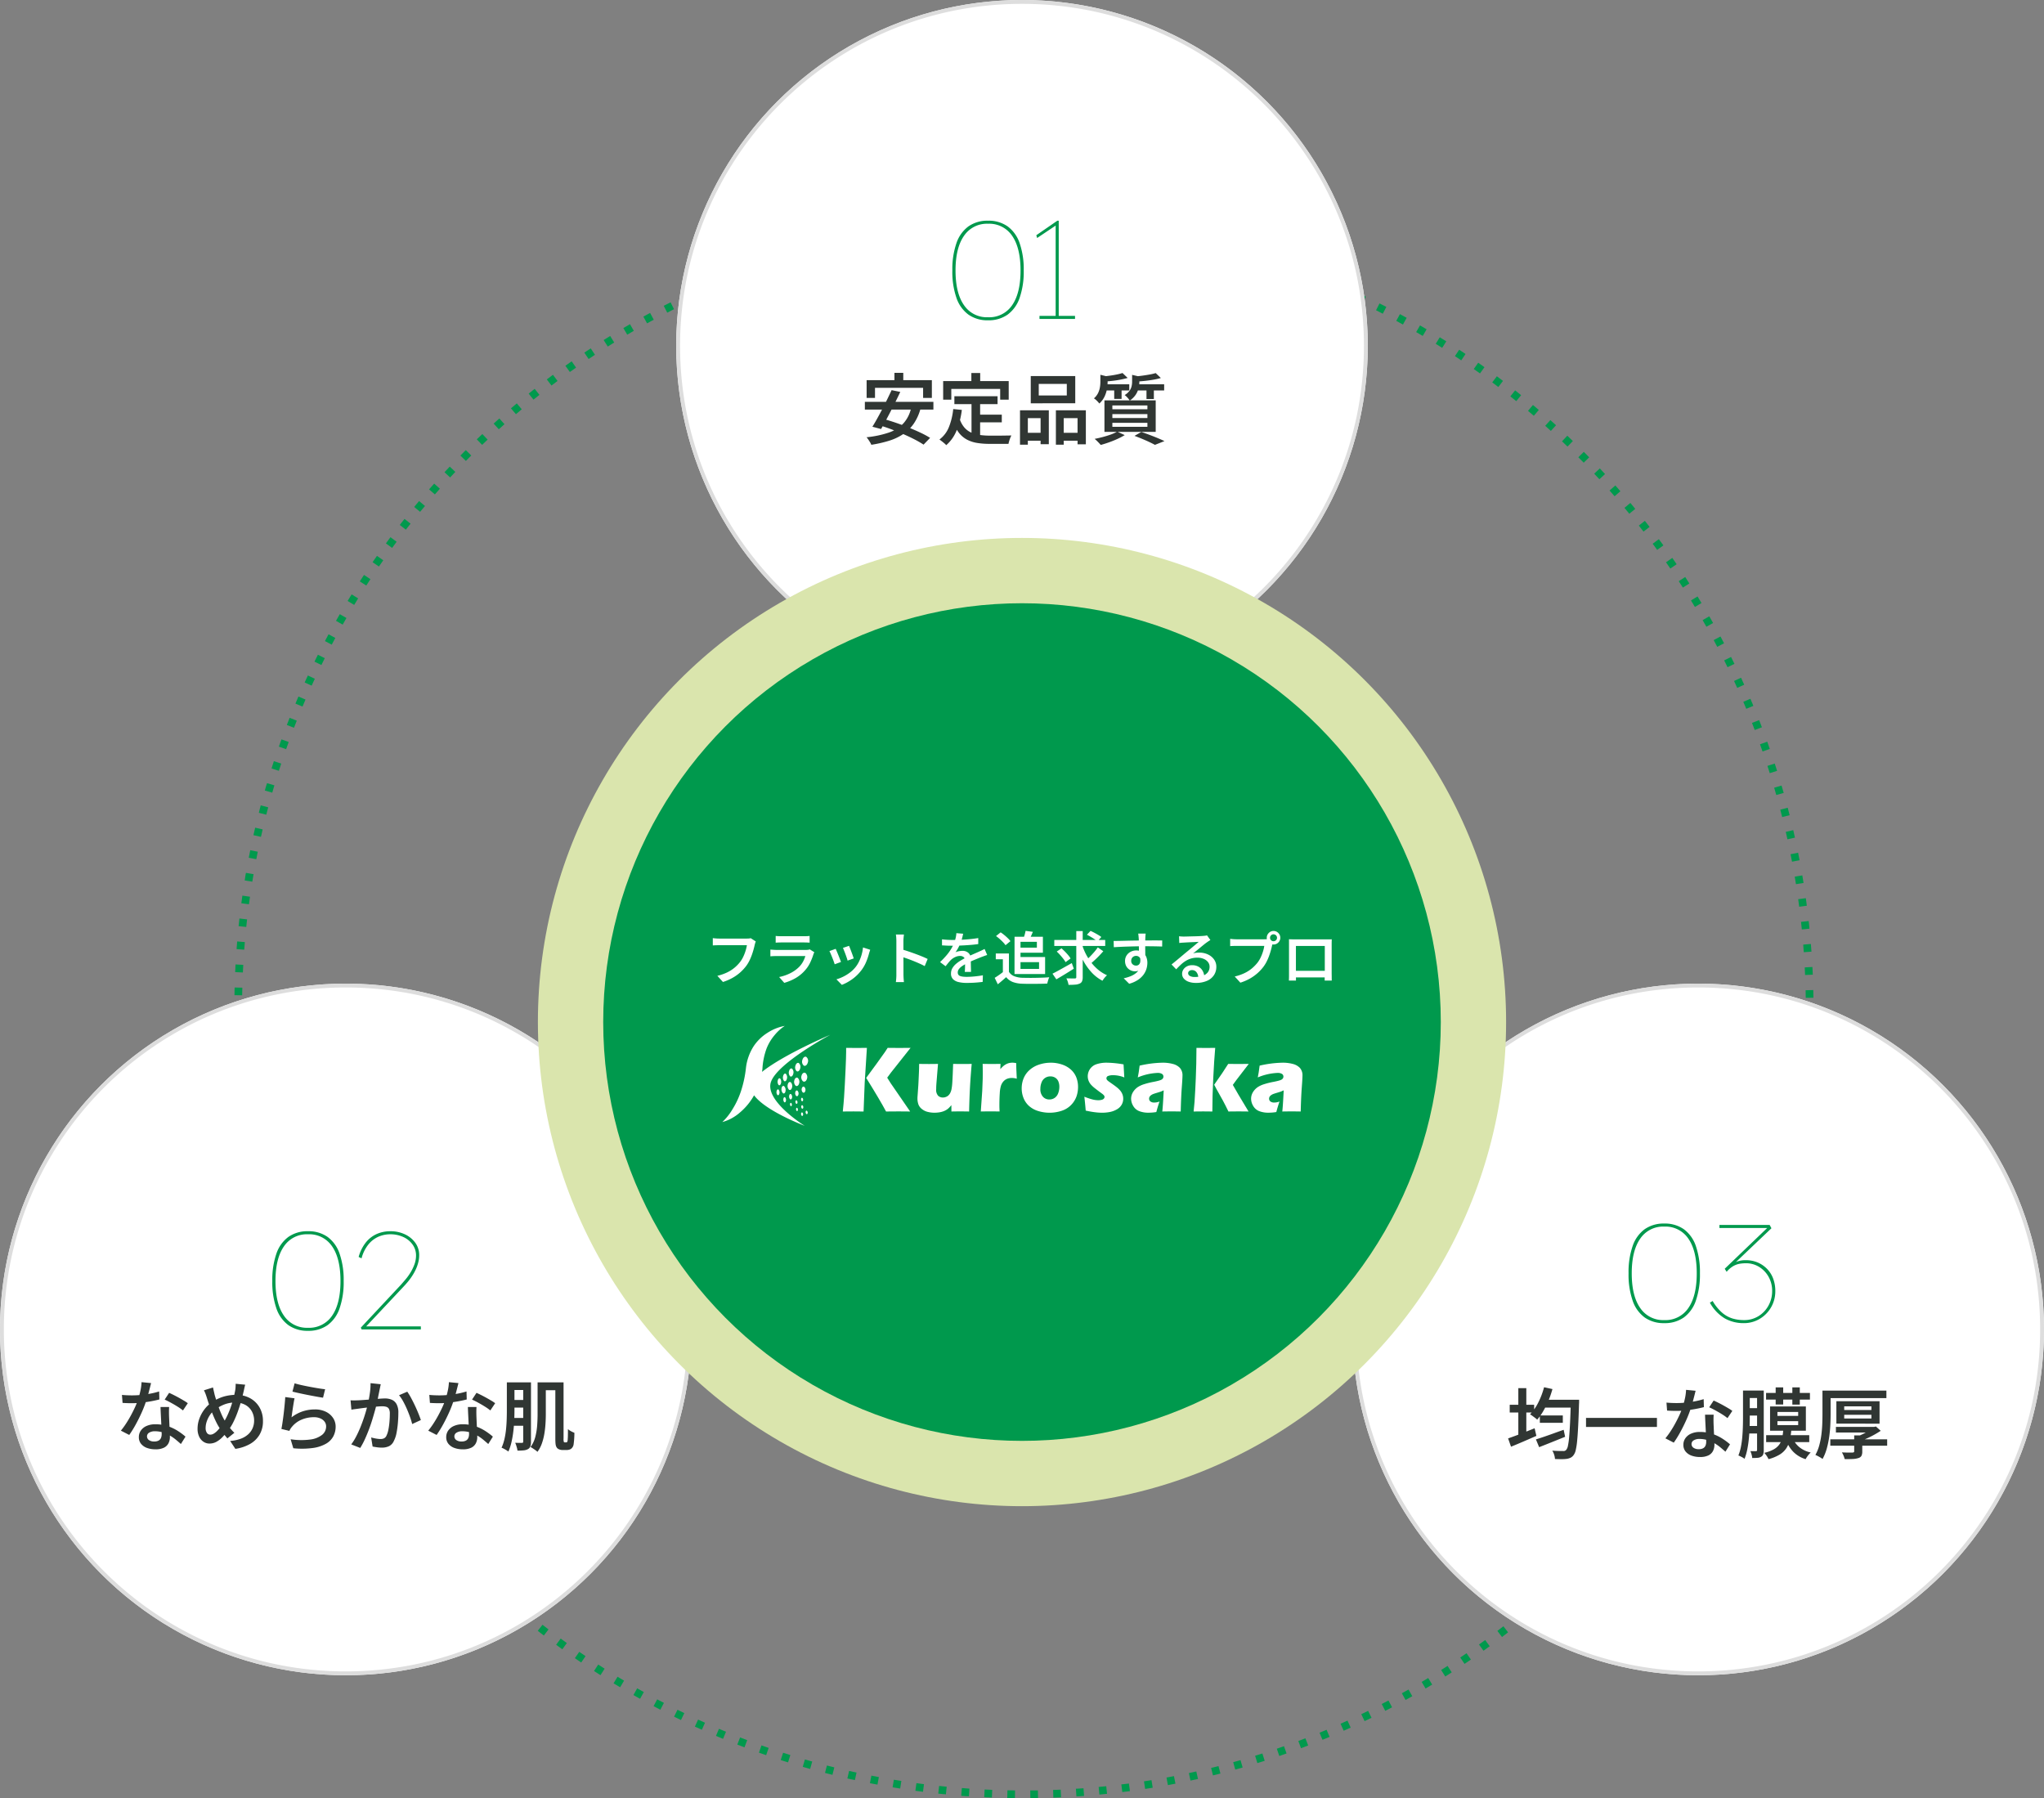 <svg xmlns="http://www.w3.org/2000/svg" width="532" height="467.993" viewBox="0 0 532 467.993">
  <rect x="0" y="0" width="532" height="467.993" fill="#808080" stroke="none"/>
  <g id="グループ_376" data-name="グループ 376" transform="translate(-708 -1532)">
    <path id="楕円形_32" data-name="楕円形 32" d="M205.5,0h.627q.689,0,1.376.009l-.019,2C206.826,2,206.159,2,205.5,2V0Zm6,.086.061,0h.012l.912.028h.066l.053,0h.017l.879.032-.076,2c-.657-.025-1.324-.047-1.981-.066Zm6,.258.708.042h.007l.063,0,.025,0,.039,0q.577.036,1.154.074l-.134,2c-.655-.044-1.32-.086-1.976-.123Zm5.985.431q1,.086,1.99.182l-.192,1.991c-.653-.063-1.316-.124-1.97-.18l.173-1.993Zm5.969.6c.665.077,1.321.157,1.984.24l-.25,1.984c-.651-.082-1.313-.162-1.965-.238l.231-1.987Zm5.948.778.547.081.029,0,.033,0c.459.068.912.137,1.37.209l-.308,1.976c-.65-.1-1.309-.2-1.96-.3Zm5.924.952h.006c.58.1,1.149.2,1.728.311l.026,0,.038.007.042.008.02,0,.11.02-.366,1.966c-.646-.12-1.3-.239-1.95-.353Zm5.894,1.125q.979.2,1.957.413L248.75,6.6c-.642-.139-1.294-.277-1.938-.409l.4-1.959Zm5.858,1.3.073.017.012,0,.063.015.013,0,.065.015.009,0,.074.018.009,0,.061.014.026.006.044.011.029.007.041.01.074.018.018,0,.049.012.015,0,.051.012.012,0,.539.131h0l.155.038.031.008.027.007.051.012.016,0,.388.1-.48,1.941c-.637-.158-1.284-.314-1.923-.466ZM258.891,7l.539.145.008,0,.051.014.02.005.046.012.026.007.065.018.04.011.029.008.043.012.027.007.055.015.014,0,.069.019.02.005.052.014.021.006.051.014.02.006.062.017.009,0,.068.019.025.007.046.013.024.007.049.013.023.006.068.019.016,0,.053.015.027.008.046.013.023.007.056.015.013,0,.073.02h0l.05.014-.537,1.927c-.633-.176-1.275-.352-1.91-.522Zm5.77,1.64.66.2.032.01.032.01.049.015.009,0q.564.172,1.127.347h0l-.594,1.91c-.628-.2-1.266-.39-1.9-.579l.575-1.916Zm5.721,1.809.5.167.013,0,.053.018.022.007.044.015.068.023.014,0,.052.018.008,0q.561.189,1.121.381l-.65,1.892c-.622-.214-1.253-.427-1.877-.634Zm5.665,1.977.032.012.008,0,.215.079.007,0,.065.024.006,0,.211.078.018.007.052.019.018.007.057.021.012,0,.067.025.022.008.045.017.028.01.04.015.027.01.045.017.033.012.052.019.029.011.037.014.031.011.039.014.028.01.046.017.03.011.057.021.017.006.055.02.014.005.432.162-.7,1.872c-.615-.232-1.239-.463-1.856-.689Zm5.6,2.142.106.042.018.007.04.016.033.013.03.012.064.026.008,0,.06.024.016.007.057.023.009,0,.795.321h0l.07.028,0,0,.209.085.018.008.049.02.02.008.049.02.02.008.064.026.019.008.045.018.029.012.02.008-.76,1.85c-.608-.249-1.225-.5-1.835-.743Zm5.538,2.306c.478.207.967.422,1.443.632l.033.015.023.01.332.148-.814,1.827c-.6-.267-1.211-.536-1.813-.8l.8-1.835Zm5.469,2.468.78.368.015.007.036.017.031.015.027.013.045.021.018.009.13.062.019.009.046.022.024.011.039.019.028.013.031.015.537.257-.867,1.8c-.592-.285-1.194-.571-1.789-.85Zm5.395,2.627.831.422.008,0,.045.023.021.011.038.02.033.017.029.015.063.032.006,0,.707.364-.919,1.776c-.584-.3-1.177-.605-1.763-.9Zm5.315,2.784.892.487.027.015.027.015.8.439.011.006-.971,1.749c-.574-.319-1.158-.639-1.735-.953l.954-1.758Zm5.231,2.938.37.216.012.007.035.02.034.02.022.013.056.033,0,0,.66.388.032.019.022.013.478.283L309.3,30.428c-.565-.336-1.14-.673-1.708-1Zm5.143,3.09.523.326.013.008.043.027.016.01.04.025.018.011.063.039.033.021.024.015.038.024.021.013.049.031.009.006.805.508-1.071,1.689c-.555-.352-1.12-.706-1.678-1.053Zm5.051,3.239.363.241h0l.039.026.027.018.026.017.054.036h0c.386.257.766.512,1.15.772l-1.12,1.657c-.544-.368-1.1-.739-1.646-1.1Zm4.954,3.385.5.355.01.007.034.024.027.019.027.019.036.025.021.015.053.038.007,0,.056.039.017.012.041.029.023.016.034.024.026.018.026.018.692.5-1.168,1.624c-.533-.384-1.076-.77-1.613-1.149Zm4.853,3.527.02.015.029.022.005,0,.69.52.009.007.041.031.013.01.118.089.028.021.025.019.033.025.024.018.033.025.023.018.045.034.021.016.043.033.03.023.023.017.036.028.013.01.291.222-1.215,1.589c-.522-.4-1.053-.8-1.579-1.2ZM333.35,44.6c.292.232.594.474.885.708l.039.031.005,0,.63.509-1.26,1.553c-.51-.414-1.03-.832-1.544-1.241L333.35,44.6Zm4.64,3.8.089.075.012.01.035.029.027.023.022.018c.451.382.89.756,1.338,1.142l-1.3,1.516c-.5-.429-1.005-.861-1.507-1.285Zm4.528,3.937.041.036.01.009.035.032.019.017.032.028.025.022.026.023.048.043.021.019.034.03.019.017.035.032.018.016.044.039.009.008.054.048.01.009.042.038.017.016.035.032.021.019.032.029.021.019.027.025.057.052.014.012.038.034.01.009.041.037,0,0,.645.586-1.348,1.477c-.485-.443-.98-.89-1.469-1.328Zm4.412,4.066.517.493.007.006.045.043.011.01.1.1.023.022.026.025.031.029.014.013.669.644-1.391,1.437c-.472-.457-.953-.918-1.43-1.37Zm4.292,4.193.013.013.025.025.015.015q.626.63,1.247,1.265l.019.019.013.013.073.074-1.432,1.4c-.459-.47-.926-.945-1.39-1.411Zm4.168,4.315.6.644.031.034.01.011q.36.388.719.777l-1.472,1.354c-.445-.484-.9-.972-1.348-1.451l1.459-1.368Zm4.041,4.435.321.363.013.014.025.029.024.027.019.022.032.036.015.017.1.11,0,0,.047.053.006.007.043.05.006.007.147.168.007.008.039.045.013.015.036.042.011.013.043.049.023.027.024.028.03.035.011.013.036.042,0,0,.244.281-1.51,1.311c-.431-.5-.87-1-1.306-1.49Zm3.911,4.55.306.367.026.031.013.016c.312.376.621.75.93,1.128l-1.548,1.267c-.416-.508-.841-1.022-1.262-1.527Zm3.777,4.662q.429.546.854,1.094l.009.012.033.042.016.021.025.032.022.028.009.011.26.337-1.584,1.221c-.4-.52-.811-1.046-1.217-1.563l1.572-1.236Zm3.64,4.769q.488.659.971,1.323l.008.012.029.04.022.03.012.016.14.193-1.619,1.175c-.386-.532-.78-1.069-1.171-1.6l1.607-1.19Zm3.5,4.873.154.221.015.022.019.028.025.037,0,0q.441.636.878,1.276l.02.029.013.019.009.013-1.652,1.127c-.37-.543-.748-1.092-1.124-1.631Zm3.357,4.973.136.209,0,.005.048.074.019.03.015.023.025.038.014.021.027.041.012.019.027.042.013.02.036.056.017.027.02.031.021.033.014.022.025.039.007.011.423.655.016.025.012.019.153.239-1.684,1.078c-.354-.553-.716-1.113-1.076-1.663Zm3.21,5.069c.169.275.333.545.5.821l.006.01.033.054.007.011.036.059,0,0,.038.062.009.014.029.047.012.02.027.045.01.016.035.058,0,0,.079.13,0,0,.211.352-1.715,1.029c-.338-.563-.683-1.133-1.027-1.693l1.705-1.045Zm3.061,5.16c.167.292.335.585.5.877l.008.014.025.045.016.028.015.027.023.041h0q.2.353.4.707l-1.745.978c-.321-.573-.65-1.153-.977-1.723Zm2.909,5.248q.2.368.392.737l0,.006.029.055.009.018.023.044.011.021.019.035.036.067.007.013.027.052v0q.19.359.378.719l-1.772.927c-.3-.582-.616-1.172-.926-1.751Zm2.754,5.331c.3.592.593,1.2.883,1.794l-1.8.874c-.287-.591-.581-1.189-.874-1.777Zm2.6,5.409.015.033.007.015.061.132.008.018.021.045.012.027.016.035.014.031.013.028.038.083,0,.008.024.052,0,.005q.3.652.594,1.307l-1.824.821c-.27-.6-.546-1.2-.822-1.8Zm2.436,5.482q.288.674.572,1.352v0l.028.067,0,.006.029.068,0,.01.022.053.017.04.008.02.021.05v0l.072.172-1.847.767c-.252-.607-.511-1.221-.769-1.825l1.839-.785Zm2.274,5.552q.181.46.359.922l.007.018.015.039.013.033.012.03.053.137,0,0,.026.068,0,0,.192.5.014.036.009.023.02.051h0l-1.869.713c-.234-.614-.475-1.236-.715-1.848Zm2.111,5.617.176.492,0,.008.022.061,0,.013.077.216v0c.129.364.256.727.384,1.092l-1.889.657c-.216-.62-.438-1.249-.66-1.867l1.882-.676Zm1.944,5.677q.17.52.337,1.041l.012.037.007.021.019.059,0,.006c.078.244.158.495.235.739l-1.907.6c-.2-.626-.4-1.26-.6-1.885Zm1.776,5.73q.108.369.216.739l.016.056,0,.011.02.068v0q.151.523.3,1.046l-1.924.545c-.179-.632-.364-1.272-.549-1.9Zm1.607,5.78.046.175,0,.014.011.044.01.038.007.028.038.147v0c.128.493.256.994.381,1.489l-1.939.488c-.16-.638-.326-1.283-.493-1.919Zm1.436,5.826c.151.654.3,1.3.441,1.952l-1.953.431c-.142-.642-.289-1.292-.436-1.933ZM407,164.926l.064.322.007.036,0,.019q.157.791.308,1.585l-1.965.374c-.123-.645-.25-1.3-.379-1.942l1.961-.393Zm1.092,5.9q.107.629.21,1.26l.007.043,0,.018c.035.212.071.439.105.651l-1.975.316c-.1-.648-.212-1.305-.322-1.953Zm.918,5.928.056.4,0,.017.006.044q.087.629.169,1.258l0,.034,0,.026.026.2-1.983.258c-.085-.652-.174-1.312-.265-1.963Zm.745,5.953c.062.559.122,1.13.179,1.69l0,.034,0,.03.024.236-1.99.2c-.066-.655-.136-1.318-.208-1.972l1.988-.219Zm.571,5.973.021.264,0,.032,0,.031q.066.834.126,1.669l-1.995.142c-.047-.656-.1-1.321-.15-1.976Zm.4,5.988c.029.554.055,1.092.079,1.647v.017l0,.05q.006.141.012.283l-2,.085c-.028-.656-.059-1.322-.093-1.977Zm.225,6c.015.661.028,1.334.037,2l-2,.027c-.009-.657-.021-1.322-.036-1.978l2-.046ZM409,206.655l2,.011q0,.4-.006.792c0,.007,0,.017,0,.024s0,.022,0,.033v.071c0,.366-.008.716-.014,1.082l-2-.03C408.986,207.98,408.993,207.313,409,206.655Zm-.118,5.942,2,.069q-.034,1-.078,2l-2-.088C408.83,213.92,408.856,213.254,408.879,212.6Zm-.289,5.935,2,.126c-.011.177-.022.349-.034.526v.01l0,.06,0,.024,0,.038-.006.089v0q-.035.518-.072,1.035l0,.039,0,.025-.011.145-1.995-.145C408.5,219.851,408.548,219.187,408.589,218.532Zm-.46,5.923,1.991.184q-.077.834-.161,1.666l0,.021,0,.041,0,.042,0,.027-.02.193-1.99-.2C408,225.773,408.069,225.11,408.129,224.456Zm-.632,5.906,1.985.242-.007.06v.005l-.02.162,0,.026,0,.036-.005.041,0,.028-.007.057,0,.015-.02.157h0c-.059.469-.118.93-.179,1.4l-1.983-.261C407.333,231.677,407.417,231.015,407.5,230.362Zm-.8,5.887,1.977.3c-.048.319-.1.639-.148.958l0,.012-.009.055,0,.027v.005q-.072.461-.147.921l-1.974-.319C406.491,237.558,406.594,236.9,406.692,236.249Zm-.976,5.862,1.968.357c-.12.658-.241,1.31-.367,1.966l-1.964-.377C405.476,243.412,405.6,242.757,405.716,242.111Zm-1.148,5.829,1.956.415-.06.28v0l-.013.062,0,.019,0,.017q-.168.786-.343,1.571l-1.952-.434C404.291,249.233,404.432,248.582,404.568,247.94Zm-1.318,5.792,1.943.472-.026.107h0l-.037.152,0,.008-.017.067,0,.008c-.107.438-.213.863-.323,1.3l-.01.042,0,.02-.06.237-1.939-.491C402.935,255.018,403.1,254.371,403.25,253.733Zm-1.488,5.751,1.929.529q-.14.51-.283,1.019l0,.011-.014.049-.006.023-.012.042-.018.065,0,.013-.016.058,0,.017-.017.062,0,.008-.062.221,0,.011-.017.061,0,.013-.016.055-.014.051-.008.03-.016.055v0l-.017.059-1.923-.548C401.409,260.759,401.589,260.117,401.763,259.483Zm-1.657,5.706,1.912.586q-.183.6-.369,1.191v0l-.014.044-.009.027-.01.033-.016.052,0,.013-.172.546-1.906-.6C399.715,266.454,399.914,265.818,400.106,265.19Zm-1.824,5.655,1.894.642-.137.4-.008.025-.011.033-.016.047-.006.017c-.119.348-.236.689-.357,1.036l0,0-.114.326-1.888-.66C397.855,272.1,398.072,271.466,398.283,270.844Zm-1.989,5.6,1.875.7q-.163.439-.329.877v0l-.034.089-.011.028-.011.028-.016.041-.009.024-.02.054,0,.01q-.136.358-.272.715l-1.868-.716C395.829,277.681,396.065,277.058,396.293,276.442Zm-2.153,5.537,1.853.752c-.091.224-.177.435-.268.658l-.006.014-.021.052-.008.02-.025.06,0,.006-.026.063-.012.029-.015.038-.013.03-.014.034-.013.031-.018.043-.014.034-.021.051-.01.024-.018.044-.009.021-.022.053-.005.013-.221.531-1.846-.77C393.64,283.2,393.894,282.588,394.141,281.979Zm-2.315,5.472,1.83.806-.108.244,0,.006-.028.064,0,.007c-.224.506-.446,1-.674,1.506l-1.822-.824C391.29,288.661,391.561,288.052,391.826,287.45Zm-2.475,5.4,1.806.86q-.32.673-.645,1.343l-.006.013-.021.043-.009.018-.021.042-.009.019-.071.147,0,.01-.024.05,0,.008-.053.109-1.8-.877C388.78,294.046,389.069,293.446,389.351,292.852Zm-2.632,5.327,1.78.912q-.456.889-.92,1.774h0l-1.771-.929C386.114,299.355,386.42,298.763,386.72,298.179Zm-2.787,5.247,1.752.964q-.482.876-.973,1.748l-1.743-.981C383.293,304.584,383.616,304,383.933,303.426Zm-2.939,5.163,1.724,1.015-.11.186-.01.017-.02.034q-.439.743-.883,1.482l-1.714-1.031C380.32,309.728,380.661,309.156,380.994,308.589Zm-3.089,5.076,1.693,1.065q-.265.422-.533.842l0,.007-.124.194-.012.019-.021.033-.018.029-.018.028-.029.045-.007.012-.307.479-1.683-1.081C377.2,314.784,377.556,314.221,377.905,313.665Zm-3.235,4.983,1.661,1.113-.41.61-.01.015-.021.031-.022.033-.013.02-.036.053,0,0c-.2.3-.4.594-.607.892l-1.651-1.13C373.931,319.746,374.3,319.194,374.67,318.648Zm-3.379,4.887,1.628,1.161-.29.406-.012.017-.026.036-.042.059,0,0c-.266.371-.528.733-.8,1.1l-1.617-1.177C370.519,324.611,370.909,324.07,371.291,323.535Zm-3.52,4.787,1.594,1.208-.351.461-.006.008-.036.047-.014.018-.028.037-.017.022-.022.028-.052.069-.006.008-.033.043-.007.009-.034.045,0,0q-.283.37-.568.738l0,0-.035.045,0,0-1.582-1.224C366.968,329.375,367.373,328.845,367.77,328.322ZM364.112,333l1.558,1.254q-.574.713-1.153,1.42l-.007.009-.035.042-.018.023-.022.027-.025.03h0l-1.546-1.269C363.28,334.033,363.7,333.516,364.112,333Zm-3.792,4.574,1.521,1.3-.3.347,0,0-.043.051-.009.01-.04.047-.008.009-.044.051-.018.021-.029.034-.026.03-.016.018-.032.037-.009.011q-.364.423-.731.844l-1.508-1.313C359.458,338.583,359.893,338.078,360.32,337.578ZM356.4,342.04l1.483,1.342,0,0-.015.016-.029.033-.027.03-.017.019-.032.035-.007.008q-.606.669-1.219,1.332l-1.47-1.357C355.506,343.019,355.955,342.527,356.4,342.04Zm-4.052,4.346,1.443,1.385-.006.006-.026.027-.016.016q-.558.581-1.12,1.157l-.009.009-.027.028-.031.031-.014.014-.143.146-1.43-1.4C351.426,347.339,351.89,346.861,352.345,346.386Zm-4.176,4.227,1.4,1.426-.009.009-.021.021-.032.031-.017.017-.213.209h0l-.218.213,0,0-.162.158-.006.006-.044.043-.017.016-.033.032-.02.02-.026.025-.61.59L346.75,352C347.223,351.539,347.7,351.074,348.169,350.613Zm-4.3,4.1,1.36,1.466q-.733.68-1.473,1.353l-1.346-1.479C342.9,355.615,343.39,355.164,343.872,354.717Zm-4.414,3.978,1.317,1.505q-.752.658-1.511,1.31l-1.3-1.518C338.46,359.564,338.963,359.128,339.458,358.7Zm-4.528,3.848,1.273,1.543-.044.036,0,0-.046.038q-.726.6-1.457,1.189L333.4,363.8C333.907,363.383,334.423,362.961,334.93,362.543Zm-4.637,3.714,1.228,1.579-.058.045-.006,0-.048.038-.019.015-.038.03-.019.015-.04.031-.017.013-.054.042-.022.017-.033.026-.025.02-.032.025-.024.019-.032.025-.024.019-.053.041-.019.014-.037.028-.024.019-.034.026-.021.016-.043.033-.013.01-.119.091h0l-.731.56-1.212-1.591C329.246,367.067,329.774,366.661,330.293,366.257Zm-4.743,3.578,1.181,1.614-.288.211-.025.018-.024.018-.043.031-.011.008-.431.313-.01.007-.047.034-.017.012-.04.029-.021.015-.034.025-.059.043-.014.01-.041.029-.013.009-.045.033,0,0-.437.314-.018.013L323.945,371C324.479,370.615,325.019,370.224,325.549,369.835Zm-4.846,3.439,1.134,1.648c-.547.376-1.1.755-1.653,1.125l-1.118-1.659C319.612,374.022,320.162,373.647,320.7,373.274Zm-4.943,3.3,1.085,1.68-.673.433-.021.014-.03.019-.046.03-.009.006-.845.538h0l-.057.036-1.069-1.691C314.647,377.285,315.208,376.927,315.76,376.57Zm-5.037,3.15,1.036,1.711-.229.138h0l-.061.037-.009.006-.053.032-.013.008-.121.073-.028.017-.031.019-.033.02-.024.014-.037.022-.017.01-.135.081-.018.011-.037.022-.024.014-.035.021-.03.018-.027.016-.059.035-.016.009-.051.031-.008.005-.619.368-1.019-1.721C309.589,380.4,310.161,380.061,310.723,379.72Zm-5.127,3,.985,1.741-.676.381-.011.006-.053.03-.013.008-.052.029-.025.014-.047.026-.033.018-.025.014-.039.022-.021.012-.04.022-.015.009-.136.076-.022.012-.036.02-.029.016-.028.016-.05.028-.01.005-.386.214-.968-1.75C304.442,383.372,305.024,383.046,305.6,382.722Zm-5.213,2.851.934,1.769-.185.1-.018.01-.038.02-.034.018-.007,0q-.484.254-.969.506l-.034.018-.022.011-.054.028-.006,0-.407.211-.917-1.778C299.211,386.188,299.8,385.88,300.382,385.573Zm-5.294,2.7.882,1.8-.886.433h0l-.069.033-.015.007-.046.022-.04.019-.018.009-.047.023-.008,0-.493.237-.016.008-.037.018-.044.021-.013.006-.068.032-.864-1.8C293.9,388.851,294.5,388.56,295.089,388.27Zm-5.37,2.54.829,1.82q-.644.293-1.289.582l-.029.013-.027.012-.049.022-.011,0-.419.186-.811-1.828C288.512,391.356,289.12,391.083,289.718,390.81Zm-5.443,2.382.775,1.844-.707.3-.02.008-.043.018-.027.011-.035.015-.138.057-.013.005-.049.02-.012.005-.221.091-.006,0-.049.02-.018.007-.041.017-.034.014-.029.012-.068.028h0l-.337.138-.757-1.851C283.054,393.7,283.67,393.447,284.276,393.192Zm-5.511,2.221.72,1.866c-.372.144-.747.287-1.12.429h0l-.066.025-.015.006-.049.019-.024.009-.042.016-.065.025-.019.007-.05.019-.011,0-.055.021h0l-.351.132-.7-1.873C277.529,395.887,278.152,395.65,278.765,395.413Zm-5.574,2.058.665,1.886c-.63.222-1.255.439-1.888.655l-.647-1.893C271.943,397.908,272.572,397.69,273.191,397.471Zm-5.63,1.893.609,1.9-1.009.32-.005,0-.043.014-.032.01-.031.01-.788.245-.591-1.911C266.3,399.764,266.935,399.564,267.561,399.364Zm-5.684,1.726.553,1.922c-.349.1-.7.2-1.052.3h0l-.873.244-.534-1.927C260.6,401.453,261.245,401.272,261.876,401.09Zm-5.733,1.559.5,1.937-.086.022-.009,0-.057.015-.023.006-.038.01-.754.191h-.006l-.152.038-.033.008-.028.007-.049.012-.019,0-.687.17-.477-1.942C254.86,402.974,255.506,402.812,256.143,402.649Zm-5.777,1.389.439,1.951-.1.023-.026.006-.028.006-.058.013h-.006c-.578.129-1.153.255-1.732.38l-.42-1.955C249.075,404.325,249.725,404.182,250.366,404.038Zm-5.814,1.219.382,1.963c-.623.121-1.238.238-1.863.353l-.021,0-.04.007-.041.008-.362-1.967C243.253,405.506,243.907,405.382,244.552,405.257ZM238.7,406.3l.324,1.974c-.655.108-1.318.213-1.976.314l-.3-1.977C237.4,406.516,238.056,406.411,238.7,406.3Zm-5.876.876.266,1.982-.056.007h0l-.069.009-.047.006-.018,0-.054.007h-.006l-.722.095-.029,0-.035,0-.047.006-.021,0-.88.111-.247-1.985C231.515,407.354,232.176,407.269,232.828,407.181Zm-5.9.7.208,1.989-.178.019-.018,0-.039,0-.06.006h-.008c-.56.058-1.127.114-1.688.167l-.189-1.991C225.611,408.02,226.274,407.954,226.928,407.885Zm-5.919.533.15,1.994c-.523.039-1.034.076-1.558.111l-.062,0-.372.025-.131-2C219.69,408.514,220.354,408.467,221.009,408.418Zm-5.931.361.093,2q-1,.046-2,.083l-.073-2C213.757,408.837,214.423,408.809,215.078,408.779Zm-5.938.189.035,2h-.28q-.859.014-1.719.021l-.016-2C207.817,408.988,208.484,408.98,209.14,408.968Zm-7.928-.012c.656.014,1.322.024,1.979.031l-.022,2h-.209l-.158,0h-.076l-.18,0h-.066l-.179,0h-.081l-.151,0h-.121l-.1,0h-.087l-.593-.011Zm-5.937-.208c.655.032,1.32.062,1.976.088l-.08,2q-1-.04-2-.089Zm-5.932-.38c.655.051,1.32.1,1.975.146l-.137,2-.35-.024h0l-.069,0h-.016l-.064,0-.061,0h0l-1.05-.078h-.019l-.039,0-.324-.025Zm-5.917-.551c.654.071,1.318.139,1.973.2l-.2,1.99-.387-.038-.016,0-.052-.005-.032,0-.03,0-.973-.1h-.006l-.051-.005-.031,0-.033,0-.38-.041Zm-5.9-.723c.651.089,1.312.177,1.964.26l-.253,1.984q-.994-.127-1.984-.263Zm-5.873-.895c.648.108,1.305.215,1.954.317l-.311,1.976-.245-.039h-.005l-.237-.038-.012,0q-.738-.118-1.475-.241Zm-5.843-1.066c.644.127,1.3.253,1.943.374l-.369,1.966-.462-.087-.02,0-.04-.008q-.721-.137-1.44-.279ZM160,403.895c.64.146,1.291.291,1.933.431l-.426,1.954-.6-.131-.019,0-.041-.009-.03-.007-.038-.008-.033-.007-.037-.008-.019,0-.087-.019-.022,0-.047-.01-.018,0-.966-.218Zm-5.772-1.408c.637.165,1.283.33,1.921.489l-.483,1.941q-.972-.242-1.94-.493ZM148.5,400.91c.631.184,1.272.367,1.9.545l-.54,1.926-.92-.26-.02-.006-.049-.014-.026-.007-.039-.011-.145-.042-.007,0-.718-.208Zm-5.678-1.744c.625.2,1.26.4,1.887.6l-.6,1.909q-.955-.3-1.905-.606Zm-5.625-1.911c.619.22,1.247.441,1.868.655l-.653,1.891-.6-.209-.022-.008-.044-.015-.029-.01-.036-.013-.034-.012-.025-.009-.075-.026-.024-.008-.041-.014-.027-.009-.038-.013-.03-.01-.036-.013-.061-.022-.027-.009-.042-.015-.027-.009-.049-.017-.016-.006-.6-.214Zm-5.567-2.076c.612.239,1.235.478,1.849.71l-.708,1.87q-.936-.354-1.868-.717Zm-5.5-2.239c.605.257,1.22.514,1.828.764l-.763,1.849c-.615-.254-1.234-.513-1.846-.772Zm-5.435-2.4c.6.274,1.2.549,1.8.817l-.817,1.826q-.713-.319-1.424-.643h0l-.22-.1-.01,0-.044-.02-.02-.009-.041-.019-.03-.014-.031-.014h0Zm-5.362-2.557c.589.291,1.187.584,1.778.87l-.87,1.8-.17-.082q-.646-.313-1.289-.63l-.014-.007-.043-.021-.28-.138Zm-5.286-2.714c.58.309,1.17.619,1.753.922l-.922,1.775-.2-.1-.04-.021-.017-.009-.057-.03,0,0c-.488-.255-.972-.51-1.458-.768Zm-5.2-2.867c.571.326,1.152.653,1.726.973l-.974,1.747-.008,0-.039-.022-.011-.006q-.462-.258-.923-.518l0,0-.064-.036-.049-.027-.009-.005-.059-.033,0,0-.572-.325Zm-5.117-3.018c.561.342,1.132.686,1.7,1.023l-1.024,1.718c-.4-.238-.791-.474-1.189-.714h0l-.058-.035-.015-.009-.044-.027-.023-.014-.033-.02-.13-.079-.007,0-.049-.03-.005,0-.158-.1ZM94.7,376.218c.551.358,1.111.719,1.665,1.071l-1.074,1.687-.468-.3-.008-.005-.026-.017-.042-.027-.011-.007c-.38-.244-.749-.482-1.127-.728Zm-4.933-3.312c.54.374,1.09.751,1.634,1.12l-1.123,1.655-.408-.278-.008-.006-.045-.031-.009-.006-.2-.134-.008-.005-.044-.03-.013-.009-.042-.029-.011-.007-.129-.088-.024-.016-.031-.021L89.276,375l-.023-.016-.047-.032-.01-.007-.572-.395Zm-4.835-3.454c.529.39,1.068.783,1.6,1.167l-1.171,1.622-.011-.008,0,0-.049-.036-.023-.017-.032-.023-.028-.02-.021-.015q-.471-.341-.941-.685l0,0L84.2,371.4l-.012-.009-.041-.03-.015-.011-.072-.053-.017-.013-.029-.022-.03-.022-.022-.016-.041-.03-.015-.011-.163-.12ZM80.2,365.859c.518.4,1.044.813,1.566,1.213l-1.217,1.587-.452-.347-.021-.017-.032-.024-.032-.024-.018-.014q-.515-.4-1.027-.8Zm-4.626-3.729c.505.42,1.02.843,1.53,1.258l-1.263,1.551q-.725-.59-1.444-1.187l-.007-.006-.039-.032-.017-.014-.034-.028,0,0Zm-4.516-3.862c.493.434,1,.872,1.493,1.3l-1.307,1.514c-.306-.264-.614-.532-.919-.8l-.007-.006-.051-.045-.005,0-.111-.1-.013-.011-.041-.036-.017-.015-.042-.037-.01-.009-.292-.257Zm-4.4-3.992c.48.448.97.9,1.454,1.345L66.757,357.1c-.379-.347-.754-.693-1.13-1.042l0,0-.038-.035-.3-.276Zm-4.284-4.118c.467.462.943.929,1.415,1.386l-1.393,1.435-.554-.539-.011-.011-.036-.035-.02-.02-.02-.02q-.395-.386-.787-.775Zm-4.163-4.24c.454.476.916.956,1.374,1.427l-1.434,1.394q-.7-.717-1.387-1.441Zm-4.038-4.359c.44.488.888.982,1.332,1.466l-1.474,1.352q-.67-.73-1.332-1.466l-.013-.014Zm-3.91-4.474c.425.5.859,1.007,1.289,1.5L50.036,339.9c-.345-.4-.682-.791-1.024-1.192l-.019-.023-.024-.028-.027-.032-.011-.013-.2-.231ZM46.482,332.5c.41.513.829,1.032,1.245,1.541l-1.55,1.264-.1-.125-.024-.03-.009-.012c-.341-.419-.67-.827-1.008-1.248l-.019-.024-.023-.028-.026-.032-.015-.018-.03-.037v0ZM42.839,327.8c.4.525.8,1.055,1.2,1.577L42.452,330.6l-.066-.086-.014-.018-.024-.032-.02-.026-.02-.026-.034-.044-.006-.008q-.516-.674-1.027-1.352Zm-3.5-4.8c.38.536.768,1.078,1.153,1.61l-1.621,1.172-.4-.549-.008-.011-.024-.034-.02-.029-.018-.025-.03-.042-.009-.013c-.221-.309-.439-.614-.659-.924Zm-3.364-4.9c.364.547.736,1.1,1.105,1.643l-1.654,1.124-.3-.438-.023-.034-.016-.024-.027-.039-.012-.018-.031-.046-.009-.013-.08-.119-.015-.022-.024-.035-.019-.028-.018-.027L34.828,320l-.006-.008q-.259-.386-.517-.773Zm-3.22-4.994c.348.557.7,1.121,1.057,1.675l-1.686,1.076c-.25-.391-.494-.778-.742-1.171l0,0-.036-.057-.009-.014-.028-.045-.013-.021-.022-.035-.216-.345Zm-3.073-5.086c.332.567.671,1.141,1.008,1.706l-1.717,1.026c-.219-.366-.432-.726-.649-1.094l0-.006-.034-.058-.005-.009-.034-.059,0-.006-.037-.063-.011-.018-.022-.038-.023-.038-.01-.017-.185-.317Zm-2.922-5.172c.315.577.637,1.16.957,1.733l-1.746.975-.133-.239-.019-.035,0-.008-.034-.061h0c-.163-.294-.325-.586-.487-.881l0-.006-.027-.05-.014-.025-.013-.024L25,303.816Zm-2.77-5.256c.3.586.6,1.178.906,1.761l-1.774.924q-.288-.554-.574-1.11l0,0-.042-.082-.015-.03-.012-.024-.024-.046-.007-.013-.032-.063h0l-.208-.408Zm-2.615-5.335c.281.594.568,1.2.854,1.787l-1.8.871-.193-.4-.007-.015-.021-.044-.019-.04-.006-.013q-.251-.523-.5-1.048l-.012-.026-.014-.029-.02-.042-.009-.018-.061-.13Zm-2.457-5.41c.263.6.533,1.212.8,1.812l-1.825.818q-.164-.365-.326-.73l-.009-.02-.017-.039-.012-.028-.016-.035-.026-.058v0l-.03-.068,0-.011-.027-.062,0,0c-.113-.256-.227-.516-.339-.772Zm-2.3-5.478c.245.61.5,1.226.748,1.834l-1.848.764-.165-.4,0-.009-.02-.047-.008-.019-.06-.147-.007-.016-.018-.044-.008-.019-.019-.046,0-.011q-.222-.542-.44-1.086l0-.008Zm-2.135-5.544c.227.616.46,1.24.693,1.854l-1.87.71q-.354-.934-.7-1.872Zm-1.971-5.6c.209.623.424,1.254.639,1.875l-1.89.654q-.162-.467-.321-.936l-.006-.018-.015-.043-.009-.026L10.9,271.7l-.02-.059-.006-.018-.019-.056-.007-.02-.017-.05-.007-.021-.018-.052-.006-.018-.023-.069,0,0-.021-.062-.008-.025-.014-.041-.011-.034-.008-.024-.094-.28ZM10.7,264.569c.191.629.387,1.266.584,1.894l-1.908.6c-.071-.226-.14-.447-.21-.673l0-.013-.017-.054-.007-.023-.014-.046-.007-.024-.017-.055-.015-.05-.007-.023-.015-.047,0-.013-.016-.053h0l-.073-.238v0l-.071-.232,0-.011-.016-.051,0-.013-.015-.051,0-.014-.022-.071-.014-.046-.006-.019-.018-.06,0-.006-.007-.024Zm-1.638-5.71c.172.634.349,1.277.527,1.909l-1.925.542q-.247-.877-.486-1.757l-.009-.032-.008-.029-.03-.11ZM7.6,253.1c.153.638.311,1.285.471,1.922l-1.94.485q-.211-.844-.415-1.691l0-.019-.01-.042-.045-.189Zm-1.3-5.8c.134.643.274,1.294.414,1.936l-1.954.428c-.064-.292-.125-.574-.188-.867l-.006-.027-.008-.039-.008-.037,0-.022q-.1-.481-.2-.963Zm-1.129-5.834c.115.647.236,1.3.357,1.949l-1.965.37-.077-.409,0-.009-.011-.057q-.114-.613-.225-1.228l-.007-.039,0-.024-.036-.2Zm-.958-5.865c.1.651.2,1.31.3,1.96l-1.975.313-.067-.424,0-.01-.006-.039-.006-.038,0-.029-.009-.057,0-.012c-.049-.319-.1-.634-.146-.953v0l-.01-.065,0-.03,0-.026-.044-.294Zm-.785-5.888c.077.653.159,1.314.243,1.966l-1.984.255q-.127-.991-.245-1.985h0Zm-.614-5.909c.058.654.121,1.316.185,1.969l-1.99.2c-.025-.25-.049-.5-.073-.752l0-.038,0-.028,0-.049V225.1q-.046-.486-.09-.972l0-.032,0-.03-.007-.079Zm-.442-5.925c.039.656.082,1.32.128,1.975L.5,220C.457,219.332.414,218.674.374,218Zm-.27-5.937c.02.657.044,1.323.071,1.98l-2,.081,0-.066v-.028l0-.044V213.8l0-.039v-.028l0-.08v-.025l0-.047v-.022L.149,213.4v-.017l0-.047v-.025l0-.046v-.027l0-.07v-.073l0-.045v-.027L.13,212.87v-.007l0-.078h0c-.009-.261-.017-.513-.026-.774ZM2,206.005c0,.658.006,1.325.014,1.983l-2,.024q-.012-1-.014-2Zm-1.929-6,2,.052c-.017.656-.031,1.322-.042,1.978l-2-.033c0-.221.007-.422.012-.643v-.156c0-.018,0-.037,0-.055v-.091q.01-.448.021-.9V200.1Zm.244-6,2,.11c-.036.656-.07,1.322-.1,1.979l-2-.091c.014-.308.028-.611.044-.919v0l0-.08V195l0-.062,0-.042v-.024q.018-.36.038-.72l0-.032,0-.031Zm.417-5.986,1.993.168c-.055.656-.108,1.321-.157,1.977l-1.994-.149q.06-.806.126-1.611V188.4l0-.039,0-.04,0-.028.006-.068v0Zm.59-5.971,1.987.226c-.074.653-.146,1.316-.214,1.97l-1.989-.206,0-.03,0-.02.005-.05.016-.149h0q.067-.642.139-1.283l0-.032,0-.026C1.292,182.326,1.308,182.183,1.323,182.055Zm.764-5.95,1.98.284c-.093.65-.184,1.31-.271,1.961l-1.982-.264q.047-.354.1-.708l.006-.047,0-.022.008-.061v-.009c.037-.267.073-.528.111-.795v-.005l.01-.073v-.006l.01-.072.005-.038,0-.028.008-.055h0Zm.937-5.925,1.971.341c-.112.647-.222,1.3-.328,1.951l-1.974-.322.053-.324,0-.025.007-.043.006-.034,0-.026.026-.155,0-.016.009-.051,0-.013.026-.158,0-.025.007-.04.006-.034.006-.034.01-.061,0-.016.011-.064,0-.021.01-.059,0-.012.04-.233h0l.04-.234v-.008l.011-.062,0-.022L3,170.332Zm1.111-5.9,1.96.4c-.131.644-.261,1.3-.386,1.943l-1.964-.38Q3.935,165.262,4.135,164.283Zm1.283-5.862,1.947.456c-.15.64-.3,1.29-.443,1.932l-1.952-.437,0-.022.006-.026.05-.223v0c.126-.558.256-1.123.386-1.679ZM6.873,152.6l1.933.513c-.169.635-.337,1.28-.5,1.917l-1.938-.494.1-.387,0-.015.015-.06,0-.012.019-.072,0-.008.016-.063.005-.02.013-.051.005-.021.016-.063,0-.006.039-.151v0c.073-.282.147-.561.221-.843h0l.018-.068,0-.015.012-.046ZM8.5,146.826l1.917.57c-.187.63-.374,1.269-.555,1.9l-1.923-.551.009-.031,0-.009.063-.219,0-.014.017-.059,0-.015.019-.065,0-.006.021-.071,0-.017.014-.049.009-.03.011-.038.01-.033.008-.028.026-.089,0-.008.014-.048.005-.018.015-.05,0-.009Q8.348,147.332,8.5,146.826Zm1.795-5.725,1.9.626c-.206.624-.411,1.257-.611,1.883L9.676,143l.019-.059,0-.015.015-.048c.136-.426.271-.845.41-1.269v0l.022-.067,0-.008.047-.143,0-.013.019-.059,0-.013.021-.065,0,0Zm1.963-5.671,1.88.682c-.224.618-.448,1.246-.666,1.866l-1.887-.663,0-.012.014-.039.007-.019Q11.927,136.335,12.255,135.431Zm2.128-5.61,1.859.737c-.242.611-.485,1.232-.721,1.845l-1.866-.719c.223-.579.451-1.163.679-1.739Zm2.292-5.544,1.837.791c-.26.6-.52,1.217-.774,1.822l-1.845-.773c.166-.4.328-.78.5-1.175l.007-.016.019-.045.012-.028.006-.014ZM19.13,118.8l1.813.845c-.277.6-.556,1.2-.827,1.8l-1.821-.827c.277-.61.553-1.209.836-1.816Zm2.614-5.4,1.787.9c-.295.587-.591,1.184-.88,1.774l-1.8-.88C21.149,114.592,21.444,114,21.744,113.4Zm2.771-5.322,1.76.95c-.312.579-.626,1.167-.932,1.748l-1.769-.932.072-.136.018-.035.008-.015.029-.055,0-.006c.194-.366.386-.727.582-1.092l0-.008.027-.049.015-.027.013-.025Zm2.925-5.238,1.732,1c-.329.569-.659,1.148-.982,1.72l-1.741-.984c.27-.479.541-.954.815-1.43l.006-.01.027-.047.014-.024.017-.029Zm3.077-5.15,1.7,1.051c-.345.559-.692,1.127-1.032,1.69L29.475,99.4c.347-.575.69-1.135,1.042-1.706Zm3.226-5.059,1.67,1.1c-.361.549-.725,1.107-1.081,1.659l-1.681-1.084.181-.28.009-.014.028-.043.014-.022.025-.038.014-.022.035-.054.023-.036.014-.021.025-.039.01-.016.027-.042.008-.012.092-.141.006-.009.028-.043.009-.014.028-.043.007-.011.094-.143,0-.007.03-.046.005-.008.031-.047,0-.007Zm3.372-4.963,1.638,1.148c-.377.538-.757,1.086-1.129,1.628l-1.649-1.132.456-.662.007-.01.026-.037.015-.022.023-.033.022-.031.016-.023.04-.057.006-.009.036-.052.009-.013.033-.047.009-.014.038-.054,0,0Zm3.515-4.862,1.6,1.2c-.393.527-.788,1.063-1.176,1.594l-1.615-1.18c.273-.374.55-.75.826-1.122l.01-.013.03-.041.016-.022.02-.028Zm3.655-4.758,1.568,1.241c-.408.515-.819,1.04-1.222,1.559l-1.58-1.226.206-.265,0-.006.036-.046.015-.02.022-.028Q43.809,78.652,44.286,78.049Zm3.792-4.65,1.531,1.286c-.423.5-.849,1.016-1.267,1.523L46.8,74.937l.568-.687,0-.006.039-.047.013-.016.031-.038.017-.02L47.5,74.1l.1-.117,0-.006ZM52,68.862l1.493,1.33c-.437.491-.878.991-1.31,1.485L50.68,70.362c.439-.5.879-1,1.323-1.5Zm4.055-4.422,1.454,1.373c-.451.478-.906.965-1.353,1.447L54.693,65.9C55.147,65.411,55.6,64.926,56.059,64.44Zm4.182-4.3,1.414,1.415c-.465.465-.934.938-1.394,1.407l-1.427-1.4Q59.535,60.844,60.241,60.138Zm4.305-4.179,1.372,1.455c-.478.451-.961.91-1.434,1.366L63.1,57.338q.492-.473.987-.943l.01-.01.033-.031.019-.018.028-.027.03-.029.019-.018.052-.049h0l.053-.05.008-.007.047-.044.008-.008Zm4.425-4.052L70.3,53.4c-.491.437-.987.882-1.473,1.324l-1.344-1.481.239-.216.019-.017.028-.025.038-.034,0,0Q68.388,52.425,68.971,51.907Zm4.54-3.922L74.8,49.517c-.5.422-1.012.853-1.511,1.28l-1.3-1.52.194-.165.032-.027.015-.013.042-.036,0,0Q72.89,48.506,73.511,47.984ZM78.164,44.2l1.24,1.569c-.516.408-1.036.823-1.548,1.236L76.6,45.444l.206-.166.025-.02.023-.018.037-.03,0,0Q77.527,44.7,78.164,44.2Zm4.76-3.652,1.194,1.6c-.527.392-1.06.793-1.583,1.19l-1.21-1.593c.384-.292.771-.584,1.157-.873l.006,0,.047-.035.025-.018.027-.02.033-.025.01-.008Zm4.865-3.512,1.147,1.638c-.538.377-1.082.761-1.617,1.144l-1.163-1.627c.539-.385,1.089-.774,1.633-1.155Zm4.965-3.369,1.1,1.671c-.549.361-1.1.73-1.65,1.1l-1.115-1.66.027-.018,0,0c.546-.366,1.087-.726,1.636-1.087Zm5.061-3.223,1.05,1.7c-.559.345-1.125.7-1.681,1.048L96.117,31.5l.095-.06.015-.009.038-.024.021-.013.036-.022.026-.017.032-.02.047-.029.029-.018.04-.025.022-.014.039-.025.022-.014.044-.027.015-.01.125-.078.008-.005.053-.033.013-.008.056-.035,0,0c.307-.191.609-.379.917-.569Zm5.152-3.073,1,1.732c-.569.328-1.145.664-1.71,1l-1.016-1.723c.573-.338,1.151-.675,1.727-1.008Zm5.24-2.922.948,1.761c-.578.311-1.163.63-1.739.947l-.965-1.752.68-.373.014-.008.042-.023.027-.015.015-.008Q107.718,24.709,108.207,24.445Zm5.324-2.767.9,1.788c-.587.294-1.182.6-1.766.9l-.914-1.779c.588-.3,1.192-.609,1.784-.905Zm5.4-2.61.843,1.813c-.6.277-1.2.561-1.792.844l-.861-1.805.447-.213.007,0,.045-.021.023-.011.035-.017q.59-.279,1.183-.555l.01,0,.031-.015Zm5.476-2.45.79,1.837c-.6.259-1.214.526-1.815.791l-.808-1.83.384-.169.022-.01.035-.015.031-.014.034-.015.031-.013.035-.015.008,0,.1-.042.015-.006.049-.022.008,0Q123.867,16.852,124.41,16.618Zm5.546-2.288.736,1.86c-.611.242-1.229.489-1.837.737l-.754-1.853.173-.07.008,0,.069-.028.046-.019.021-.008.052-.021.013-.005.066-.027h0q.508-.205,1.018-.408h0l.068-.027.009,0,.062-.025.008,0,.135-.054.026-.01.04-.016.03-.012Zm5.611-2.124.681,1.881c-.618.224-1.243.453-1.859.683l-.7-1.874C134.316,12.662,134.94,12.433,135.568,12.206Zm5.672-1.959.625,1.9c-.625.205-1.257.417-1.879.628l-.644-1.894.547-.185h0l.068-.023.015,0,.054-.018.018-.006.06-.02.027-.009.047-.016.035-.012.032-.011.035-.012.033-.011.036-.012.033-.011.061-.02.033-.011.034-.011.038-.013.029-.01.047-.016.019-.006.145-.048h0l.453-.15Zm5.726-1.79.569,1.917c-.63.187-1.268.379-1.9.573l-.587-1.912.394-.121h0l.149-.045h0l.07-.021.007,0q.643-.2,1.287-.386Zm5.776-1.621.512,1.933c-.635.168-1.277.342-1.91.516l-.531-1.928.354-.1.055-.015.006,0,.985-.266.028-.007.031-.008Zm5.822-1.451.455,1.948c-.64.149-1.288.3-1.926.46l-.474-1.943.61-.148h0l.063-.015.039-.009.023-.005Q157.959,5.526,158.563,5.385Zm5.863-1.279.4,1.96c-.644.131-1.3.266-1.94.4l-.417-1.956.44-.093.01,0,.06-.013L163,4.4l.046-.01.027-.006.061-.013.032-.007.046-.01.027-.006.047-.01.024,0q.558-.116,1.116-.23ZM170.324,3l.34,1.971c-.648.112-1.3.228-1.952.346l-.359-1.967.528-.1.009,0,.056-.01Q169.634,3.118,170.324,3Zm5.925-.933.282,1.98c-.651.093-1.31.19-1.959.289l-.3-1.977c.405-.062.8-.12,1.2-.18l.015,0,.065-.009.011,0,.074-.011.016,0,.058-.008.021,0,.06-.009.013,0,.445-.064Zm5.951-.76.224,1.987c-.652.074-1.313.151-1.965.231l-.244-1.985.609-.074.013,0,.048-.006.02,0,.048-.006.02,0,.17-.02h0ZM188.171.72l.166,1.993c-.655.055-1.318.113-1.972.174L186.18.9l.277-.026.05,0,.018,0L186.6.858h0C187.118.81,187.649.764,188.171.72Zm5.986-.413.109,2c-.657.036-1.322.075-1.978.117l-.128-2c.668-.043,1.328-.082,2-.118Zm6-.24.051,2c-.658.017-1.325.037-1.983.06l-.07-2L198.3.124l.081,0h.006c.591-.02,1.18-.038,1.772-.053ZM205.5,0V2c-.443,0-.892,0-1.335,0l-.013-2C204.6,0,205.05,0,205.5,0Z" transform="translate(769 1589)" fill="#00994d"/>
    <circle id="楕円形_28" data-name="楕円形 28" cx="90" cy="90" r="90" transform="translate(708 1788)" fill="#fff"/>
    <path id="楕円形_28_-_アウトライン" data-name="楕円形 28 - アウトライン" d="M90,1A89.663,89.663,0,0,0,72.062,2.808,88.507,88.507,0,0,0,40.24,16.2,89.263,89.263,0,0,0,7.994,55.357a88.544,88.544,0,0,0-5.185,16.7,89.877,89.877,0,0,0,0,35.875A88.507,88.507,0,0,0,16.2,139.76a89.263,89.263,0,0,0,39.158,32.246,88.544,88.544,0,0,0,16.7,5.185,89.877,89.877,0,0,0,35.875,0A88.507,88.507,0,0,0,139.76,163.8a89.263,89.263,0,0,0,32.246-39.158,88.545,88.545,0,0,0,5.185-16.7,89.877,89.877,0,0,0,0-35.875A88.507,88.507,0,0,0,163.8,40.24,89.263,89.263,0,0,0,124.643,7.994a88.545,88.545,0,0,0-16.7-5.185A89.663,89.663,0,0,0,90,1m0-1A90,90,0,1,1,0,90,90,90,0,0,1,90,0Z" transform="translate(708 1788)" fill="#ddd"/>
    <circle id="楕円形_29" data-name="楕円形 29" cx="90" cy="90" r="90" transform="translate(884 1532)" fill="#fff"/>
    <path id="楕円形_29_-_アウトライン" data-name="楕円形 29 - アウトライン" d="M90,1A89.663,89.663,0,0,0,72.062,2.808,88.507,88.507,0,0,0,40.24,16.2,89.263,89.263,0,0,0,7.994,55.357a88.544,88.544,0,0,0-5.185,16.7,89.877,89.877,0,0,0,0,35.875A88.507,88.507,0,0,0,16.2,139.76a89.263,89.263,0,0,0,39.158,32.246,88.544,88.544,0,0,0,16.7,5.185,89.877,89.877,0,0,0,35.875,0A88.507,88.507,0,0,0,139.76,163.8a89.263,89.263,0,0,0,32.246-39.158,88.545,88.545,0,0,0,5.185-16.7,89.877,89.877,0,0,0,0-35.875A88.507,88.507,0,0,0,163.8,40.24,89.263,89.263,0,0,0,124.643,7.994a88.545,88.545,0,0,0-16.7-5.185A89.663,89.663,0,0,0,90,1m0-1A90,90,0,1,1,0,90,90,90,0,0,1,90,0Z" transform="translate(884 1532)" fill="#ddd"/>
    <path id="パス_2717" data-name="パス 2717" d="M1.74-12.96q.62.06,1.32.09t1.28.03q1.2,0,2.44-.12t2.43-.35a20.2,20.2,0,0,0,2.21-.55l.06,2.08q-.9.24-2.08.46t-2.48.37a22.493,22.493,0,0,1-2.58.15q-.58,0-1.2-.02T1.9-10.88Zm7.58-3.08q-.12.5-.32,1.28t-.43,1.64q-.23.86-.51,1.68A29.5,29.5,0,0,1,6.88-8.39Q6.16-6.78,5.32-5.25A27.528,27.528,0,0,1,3.64-2.54L1.46-3.66A20.032,20.032,0,0,0,2.8-5.49q.66-1.01,1.25-2.1T5.11-9.7a18.416,18.416,0,0,0,.75-1.86,21.937,21.937,0,0,0,.65-2.32,13,13,0,0,0,.33-2.4Zm4.7,6.22q-.04.62-.04,1.21T14-7.38q.02.46.05,1.18t.07,1.52q.04.8.07,1.53t.03,1.17a3.51,3.51,0,0,1-.37,1.61A2.621,2.621,0,0,1,12.66.78a4.859,4.859,0,0,1-2.2.42A6.36,6.36,0,0,1,8.29.85,3.539,3.539,0,0,1,6.73-.21a2.676,2.676,0,0,1-.59-1.77A2.935,2.935,0,0,1,6.67-3.7a3.508,3.508,0,0,1,1.5-1.19,5.561,5.561,0,0,1,2.27-.43,10.1,10.1,0,0,1,3.21.49,11.543,11.543,0,0,1,2.63,1.24,16.956,16.956,0,0,1,2,1.49L17.08-.18q-.56-.5-1.25-1.08a11.591,11.591,0,0,0-1.55-1.09,9.1,9.1,0,0,0-1.85-.83,6.82,6.82,0,0,0-2.11-.32,2.686,2.686,0,0,0-1.5.37,1.1,1.1,0,0,0-.56.95,1.167,1.167,0,0,0,.49.96,2.262,2.262,0,0,0,1.41.38,2.224,2.224,0,0,0,1.14-.25,1.412,1.412,0,0,0,.6-.68,2.491,2.491,0,0,0,.18-.97q0-.48-.04-1.34t-.09-1.89Q11.9-7,11.85-8.02t-.07-1.8Zm3.6.9a13.282,13.282,0,0,0-1.43-1.01q-.85-.53-1.75-1.02t-1.58-.79l1.16-1.76q.54.24,1.22.58t1.38.73q.7.39,1.3.75a9.9,9.9,0,0,1,.96.64Zm16.2-6.7q-.08.26-.16.61t-.15.7q-.07.35-.13.57-.3,1.32-.7,2.7t-.9,2.73a24.471,24.471,0,0,1-1.09,2.52A11.863,11.863,0,0,1,29.4-3.74a16.724,16.724,0,0,1-1.64,1.9A6.323,6.323,0,0,1,26.2-.69a3.748,3.748,0,0,1-1.7.39,2.773,2.773,0,0,1-1.51-.45,3.183,3.183,0,0,1-1.14-1.32,4.725,4.725,0,0,1-.43-2.11,7.6,7.6,0,0,1,.48-2.63,9.123,9.123,0,0,1,1.34-2.43,8.011,8.011,0,0,1,2-1.86,10.679,10.679,0,0,1,3.1-1.46,11.807,11.807,0,0,1,3.12-.42,7.408,7.408,0,0,1,3.6.86,6.314,6.314,0,0,1,2.48,2.4,6.965,6.965,0,0,1,.9,3.58,6.767,6.767,0,0,1-.92,3.59A6.746,6.746,0,0,1,34.98-.14a11.011,11.011,0,0,1-3.72,1.22L29.9-.98a10.175,10.175,0,0,0,2.82-.6,5.871,5.871,0,0,0,1.93-1.17,4.626,4.626,0,0,0,1.12-1.61,4.9,4.9,0,0,0,.37-1.88,4.9,4.9,0,0,0-.61-2.47,4.294,4.294,0,0,0-1.71-1.67,5.35,5.35,0,0,0-2.6-.6,7.667,7.667,0,0,0-2.8.49A10.006,10.006,0,0,0,26.08-9.2a5.5,5.5,0,0,0-1.37,1.38,7,7,0,0,0-.88,1.72,5.332,5.332,0,0,0-.31,1.74,2.173,2.173,0,0,0,.33,1.27,1.034,1.034,0,0,0,.89.47,1.734,1.734,0,0,0,.85-.24,4.067,4.067,0,0,0,.85-.65,8.55,8.55,0,0,0,.83-.95q.41-.54.79-1.14a15.143,15.143,0,0,0,1.06-1.89,22.842,22.842,0,0,0,.91-2.21q.41-1.16.7-2.28t.47-2.08a6.733,6.733,0,0,0,.11-.93q.03-.53.03-.87Zm-8.38.72q.1.48.21.96t.21.92q.22.8.53,1.74t.65,1.86q.34.92.7,1.71a13.068,13.068,0,0,0,.7,1.35q.52.82,1.19,1.71A12.246,12.246,0,0,0,31-3.1L29.18-1.64q-.58-.68-1.09-1.33a15.21,15.21,0,0,1-1.01-1.47,15.82,15.82,0,0,1-.85-1.54q-.43-.88-.85-1.91t-.81-2.12q-.39-1.09-.71-2.15-.16-.52-.34-1.01a8.505,8.505,0,0,0-.44-.99Zm21.24-1.08q.7.22,1.77.46t2.24.46q1.17.22,2.22.39t1.71.23l-.54,2.2q-.6-.08-1.43-.23t-1.78-.33q-.95-.18-1.86-.37t-1.67-.36q-.76-.17-1.22-.29Zm-.02,3.9q-.1.44-.21,1.1T46.23-9.6q-.11.72-.2,1.38l-.15,1.1a9.756,9.756,0,0,1,2.9-1.56,10.048,10.048,0,0,1,3.16-.5,6.315,6.315,0,0,1,2.91.62,4.7,4.7,0,0,1,1.86,1.63,4,4,0,0,1,.65,2.21,5.418,5.418,0,0,1-.59,2.51,4.9,4.9,0,0,1-1.9,1.94A9.443,9.443,0,0,1,51.46.85a21.662,21.662,0,0,1-5.12.07l-.7-2.34a18.145,18.145,0,0,0,5.11.07,6.227,6.227,0,0,0,3.09-1.22,2.774,2.774,0,0,0,1.04-2.19A2.028,2.028,0,0,0,54.48-6a2.676,2.676,0,0,0-1.11-.85,4.039,4.039,0,0,0-1.63-.31,8.148,8.148,0,0,0-3.25.64A6.475,6.475,0,0,0,46.02-4.7a4.364,4.364,0,0,0-.42.56,4.143,4.143,0,0,0-.28.54l-2.08-.5q.12-.58.24-1.37t.24-1.7q.12-.91.22-1.84t.18-1.81q.08-.88.12-1.58ZM69.1-15.74q-.08.34-.16.75t-.16.77q-.08.42-.2.99t-.23,1.16q-.11.59-.23,1.15-.2.84-.51,1.96t-.7,2.4q-.39,1.28-.88,2.58T64.97-1.43A19.466,19.466,0,0,1,63.76.84L61.42-.08a15.2,15.2,0,0,0,1.3-2.1q.6-1.16,1.1-2.4t.9-2.44q.4-1.2.68-2.23t.44-1.79q.28-1.3.45-2.57a16.067,16.067,0,0,0,.15-2.41ZM76-13.8a15.094,15.094,0,0,1,.98,1.6q.52.96,1.02,2.02t.9,2.05q.4.99.64,1.71L77.28-5.38q-.2-.82-.56-1.84T75.9-9.3q-.46-1.06-.98-2a9.835,9.835,0,0,0-1.06-1.58ZM61.24-11.56q.52.04,1.02.03t1.02-.03q.48-.02,1.18-.07l1.51-.11q.81-.06,1.61-.13t1.48-.12q.68-.05,1.12-.05a4.469,4.469,0,0,1,1.8.34,2.612,2.612,0,0,1,1.24,1.15,4.536,4.536,0,0,1,.46,2.23q0,1.16-.11,2.54a24.526,24.526,0,0,1-.35,2.64,7.617,7.617,0,0,1-.68,2.1A2.761,2.761,0,0,1,71.26.38a4.391,4.391,0,0,1-1.9.38A9.074,9.074,0,0,1,68.14.67Q67.48.58,66.98.48L66.6-1.88q.4.1.86.2t.89.15a6.272,6.272,0,0,0,.69.05,2.152,2.152,0,0,0,.91-.18,1.424,1.424,0,0,0,.65-.72,6.253,6.253,0,0,0,.49-1.55,17.928,17.928,0,0,0,.28-2.05q.09-1.1.09-2.1a2.574,2.574,0,0,0-.23-1.24,1.15,1.15,0,0,0-.68-.54A3.7,3.7,0,0,0,69.46-10q-.46,0-1.26.07t-1.72.16q-.92.09-1.7.19t-1.22.16q-.4.06-1.03.14t-1.07.16Zm20.5-1.4q.62.06,1.32.09t1.28.03q1.2,0,2.44-.12t2.43-.35a20.194,20.194,0,0,0,2.21-.55l.06,2.08q-.9.24-2.08.46t-2.48.37a22.492,22.492,0,0,1-2.58.15q-.58,0-1.2-.02t-1.24-.06Zm7.58-3.08q-.12.5-.32,1.28t-.43,1.64q-.23.86-.51,1.68a29.5,29.5,0,0,1-1.18,3.05q-.72,1.61-1.56,3.14a27.526,27.526,0,0,1-1.68,2.71L81.46-3.66A20.033,20.033,0,0,0,82.8-5.49q.66-1.01,1.25-2.1T85.11-9.7a18.416,18.416,0,0,0,.75-1.86,21.938,21.938,0,0,0,.65-2.32,13,13,0,0,0,.33-2.4Zm4.7,6.22q-.04.62-.04,1.21T94-7.38q.02.46.05,1.18t.07,1.52q.04.8.07,1.53t.03,1.17a3.51,3.51,0,0,1-.37,1.61A2.621,2.621,0,0,1,92.66.78a4.859,4.859,0,0,1-2.2.42A6.36,6.36,0,0,1,88.29.85,3.539,3.539,0,0,1,86.73-.21a2.676,2.676,0,0,1-.59-1.77,2.935,2.935,0,0,1,.53-1.72,3.508,3.508,0,0,1,1.5-1.19,5.561,5.561,0,0,1,2.27-.43,10.1,10.1,0,0,1,3.21.49,11.543,11.543,0,0,1,2.63,1.24,16.955,16.955,0,0,1,2,1.49L97.08-.18q-.56-.5-1.25-1.08a11.59,11.59,0,0,0-1.55-1.09,9.1,9.1,0,0,0-1.85-.83,6.82,6.82,0,0,0-2.11-.32,2.686,2.686,0,0,0-1.5.37,1.1,1.1,0,0,0-.56.95,1.167,1.167,0,0,0,.49.96,2.262,2.262,0,0,0,1.41.38,2.224,2.224,0,0,0,1.14-.25,1.412,1.412,0,0,0,.6-.68,2.491,2.491,0,0,0,.18-.97q0-.48-.04-1.34t-.09-1.89Q91.9-7,91.85-8.02t-.07-1.8Zm3.6.9a13.282,13.282,0,0,0-1.43-1.01q-.85-.53-1.75-1.02t-1.58-.79l1.16-1.76q.54.24,1.22.58t1.38.73q.7.39,1.3.75a9.9,9.9,0,0,1,.96.64Zm13.18-7.3h4.8v2.04h-4.8Zm-.88,0h2.14v8.26q0,1.14-.08,2.46a25.79,25.79,0,0,1-.3,2.65,14.766,14.766,0,0,1-.65,2.54,8.123,8.123,0,0,1-1.15,2.17,3.158,3.158,0,0,0-.52-.44q-.34-.24-.69-.47a6.045,6.045,0,0,0-.59-.35,7.542,7.542,0,0,0,1.24-2.62,16.585,16.585,0,0,0,.49-3.01q.11-1.55.11-2.93Zm4.62,0h2.14V-1.64a2.472,2.472,0,0,0,.08.92A.3.3,0,0,0,117-.6h.34a.311.311,0,0,0,.28-.12,1.529,1.529,0,0,0,.14-.72q.04-.32.05-1.01t.01-1.61a4.324,4.324,0,0,0,.8.55,7.282,7.282,0,0,0,.88.41q0,.52-.03,1.11t-.08,1.08q-.05.49-.09.79a1.742,1.742,0,0,1-.66,1.18,1.55,1.55,0,0,1-.53.24,2.511,2.511,0,0,1-.63.08h-1.1a2.3,2.3,0,0,1-.71-.12,1.677,1.677,0,0,1-.63-.36,1.632,1.632,0,0,1-.29-.46,2.691,2.691,0,0,1-.16-.74q-.05-.48-.05-1.34Zm-11.78,0h4.46v1.98h-4.46Zm0,4.58h4.52v1.98h-4.52Zm-.02,4.68h4.48v2.02h-4.48Zm-.82-9.26h1.98v7.26q0,1.18-.06,2.59t-.23,2.86a26.545,26.545,0,0,1-.48,2.81,13.357,13.357,0,0,1-.81,2.48,5.089,5.089,0,0,0-.53-.36q-.33-.2-.67-.38a3.976,3.976,0,0,0-.58-.26,11.487,11.487,0,0,0,.76-2.27,20.64,20.64,0,0,0,.41-2.53q.13-1.3.17-2.57t.04-2.37Zm4.26,0h2.02V-.8a3.825,3.825,0,0,1-.16,1.21,1.3,1.3,0,0,1-.62.73,2.725,2.725,0,0,1-1.11.33,16.042,16.042,0,0,1-1.63.07,3.68,3.68,0,0,0-.12-.66q-.1-.38-.22-.75a3.831,3.831,0,0,0-.26-.63q.58.02,1.09.02h.67a.353.353,0,0,0,.27-.08.391.391,0,0,0,.07-.26Z" transform="translate(738 1908)" fill="#303633"/>
    <path id="パス_2712" data-name="パス 2712" d="M8.8-16.96h2.3v3.54H8.8Zm-7.24,1.9H18.54v4.62H16.26v-2.62H3.74v2.62H1.56Zm6.5,2.6,2.26.46q-.56,1.2-1.21,2.5T7.79-6.9q-.67,1.3-1.3,2.46T5.32-2.34l-2.26-.6q.58-.92,1.23-2.09T5.61-7.48q.67-1.28,1.3-2.57T8.06-12.46Zm5.12,4.44,2.42.34a12.945,12.945,0,0,1-1.76,3.92,10.409,10.409,0,0,1-2.72,2.71A14,14,0,0,1,7.43.7,31.761,31.761,0,0,1,2.78,1.76a3.559,3.559,0,0,0-.32-.64Q2.24.76,2,.4a4.984,4.984,0,0,0-.46-.6A26.13,26.13,0,0,0,7.25-1.39a9.452,9.452,0,0,0,3.88-2.42A8.654,8.654,0,0,0,13.18-8.02ZM1.1-9.42H18.94V-7.4H1.1ZM4.48-3.44l1.54-1.5q1.48.4,3.15.97t3.31,1.23q1.64.66,3.1,1.35a23.224,23.224,0,0,1,2.5,1.35l-1.7,1.76A25.1,25.1,0,0,0,14.03.36q-1.39-.72-3.02-1.42T7.7-2.38Q6.02-3,4.48-3.44ZM24.4-10.88H35.64v2.06H24.4ZM30-6.08h6.74v2H30ZM28.86-9.72H31.1V.08L28.86-.2ZM24.1-7.54l2.24.22a21,21,0,0,1-1.37,5.38,10.006,10.006,0,0,1-2.69,3.8,3.75,3.75,0,0,0-.49-.48q-.33-.28-.68-.55T20.52.38a7.472,7.472,0,0,0,2.47-3.26A17.188,17.188,0,0,0,24.1-7.54Zm1.66,2.52a6.606,6.606,0,0,0,1.25,2.29A5.145,5.145,0,0,0,28.8-1.41a8.4,8.4,0,0,0,2.25.62,19.076,19.076,0,0,0,2.61.17h2.02q.66,0,1.34-.01l1.27-.02q.59-.01.95-.01a4.963,4.963,0,0,0-.3.64q-.16.4-.28.81t-.18.73H33.54a19.97,19.97,0,0,1-3.21-.24A8.608,8.608,0,0,1,27.67.41a6.631,6.631,0,0,1-2.11-1.8A10.3,10.3,0,0,1,24-4.42Zm3.06-11.9h2.3v3.54h-2.3Zm-7.34,2.1H38.54v4.84H36.32v-2.8H23.6v2.8H21.48Zm24.88.74v3h7.3v-3Zm-2.08-2.04H55.86v7.08H44.28Zm-2.8,8.9h7.5V1.6H46.84V-5.18H43.52V1.74H41.48Zm9.34,0h7.8V1.64H56.46V-5.18h-3.6V1.74H50.82ZM42.38-1.36h5.34V.7H42.38Zm9.42,0h5.7V.7H51.8ZM68.16-16.92l1.34,1.28q-.84.24-1.87.44t-2.1.32q-1.07.12-2.07.18a3.649,3.649,0,0,0-.18-.65,3.516,3.516,0,0,0-.3-.65q.92-.1,1.88-.23t1.83-.31A13.174,13.174,0,0,0,68.16-16.92Zm8.64.02,1.34,1.28a18.707,18.707,0,0,1-2,.45q-1.1.19-2.26.31t-2.22.18a4.969,4.969,0,0,0-.2-.66,6.558,6.558,0,0,0-.28-.66q1-.08,2.05-.22t1.99-.31A13.4,13.4,0,0,0,76.8-16.9Zm-14.4.44,2.34.58q-.02.24-.46.32v1.06a10.4,10.4,0,0,1-.17,1.76,7.707,7.707,0,0,1-.63,1.96,5.737,5.737,0,0,1-1.36,1.8,4.625,4.625,0,0,0-.39-.47q-.25-.27-.52-.51a2.74,2.74,0,0,0-.49-.36,4.445,4.445,0,0,0,1.09-1.4,5.525,5.525,0,0,0,.47-1.48,8.762,8.762,0,0,0,.12-1.4Zm8.26.02,2.32.54q-.02.26-.44.32v1.06a6.818,6.818,0,0,1-.2,1.55,5.428,5.428,0,0,1-.74,1.69,5.318,5.318,0,0,1-1.56,1.52,5.246,5.246,0,0,0-.37-.5q-.23-.28-.48-.53a2.839,2.839,0,0,0-.47-.39,4.223,4.223,0,0,0,1.25-1.1,3.375,3.375,0,0,0,.55-1.18,5.1,5.1,0,0,0,.14-1.16Zm-7.42,2.46h6.68v1.6H63.24Zm8.22,0H79v1.6H71.46ZM66-13.44h1.92v3.26H66Zm8.4,0h1.92v3.28H74.4ZM65.52-6.22V-5.2h9.12V-6.22Zm0,2.26v1.04h9.12V-3.96Zm0-4.52v1h9.12v-1ZM63.46-9.8H76.8v8.2H63.46ZM71.28-.56l1.78-1.02q1.08.36,2.19.78t2.12.84q1.01.42,1.71.76l-2.48.98q-.58-.32-1.43-.72T73.32.24Q72.32-.18,71.28-.56Zm-4.5-1.1,1.96.9a18.2,18.2,0,0,1-1.89.99q-1.07.49-2.2.89T62.5,1.8q-.2-.22-.48-.52T61.44.69A5.846,5.846,0,0,0,60.9.22q1.06-.2,2.15-.49t2.06-.64A10.7,10.7,0,0,0,66.78-1.66Z" transform="translate(932 1646)" fill="#303633"/>
    <circle id="楕円形_11" data-name="楕円形 11" cx="90" cy="90" r="90" transform="translate(1060 1788)" fill="#fff"/>
    <path id="楕円形_11_-_アウトライン" data-name="楕円形 11 - アウトライン" d="M90,1A89.663,89.663,0,0,0,72.062,2.808,88.507,88.507,0,0,0,40.24,16.2,89.263,89.263,0,0,0,7.994,55.357a88.544,88.544,0,0,0-5.185,16.7,89.877,89.877,0,0,0,0,35.875A88.507,88.507,0,0,0,16.2,139.76a89.263,89.263,0,0,0,39.158,32.246,88.544,88.544,0,0,0,16.7,5.185,89.877,89.877,0,0,0,35.875,0A88.507,88.507,0,0,0,139.76,163.8a89.263,89.263,0,0,0,32.246-39.158,88.545,88.545,0,0,0,5.185-16.7,89.877,89.877,0,0,0,0-35.875A88.507,88.507,0,0,0,163.8,40.24,89.263,89.263,0,0,0,124.643,7.994a88.545,88.545,0,0,0-16.7-5.185A89.663,89.663,0,0,0,90,1m0-1A90,90,0,1,1,0,90,90,90,0,0,1,90,0Z" transform="translate(1060 1788)" fill="#ddd"/>
    <path id="パス_2715" data-name="パス 2715" d="M8.78-9.62h5.98V-7.7H8.78ZM7.76-3.38q.9-.28,2.08-.68t2.5-.88q1.32-.48,2.64-.94l.38,1.82L11.83-2.64q-1.79.72-3.23,1.28ZM9.68-13.7H17.5v2.04H9.68Zm7.16,0H19v.65a2.923,2.923,0,0,1-.02.39q-.1,3.38-.22,5.75t-.27,3.89a18.405,18.405,0,0,1-.36,2.39A3.348,3.348,0,0,1,17.62.62a2.226,2.226,0,0,1-.81.75,3.75,3.75,0,0,1-1.01.31,9.638,9.638,0,0,1-1.37.08q-.83,0-1.71-.04a4.448,4.448,0,0,0-.21-1.1,4.243,4.243,0,0,0-.49-1.08q.92.08,1.69.09t1.13.01a1.027,1.027,0,0,0,.48-.06,1.1,1.1,0,0,0,.36-.28,2.474,2.474,0,0,0,.42-1.06,18.379,18.379,0,0,0,.31-2.28q.13-1.48.24-3.74t.19-5.44ZM9.88-16.96l2.18.48a23.958,23.958,0,0,1-1.04,3.01,23.836,23.836,0,0,1-1.36,2.74A13.518,13.518,0,0,1,8.08-8.52a3.68,3.68,0,0,0-.53-.46l-.7-.52a4.344,4.344,0,0,0-.63-.4A12.282,12.282,0,0,0,8.4-13.03,20.036,20.036,0,0,0,9.88-16.96ZM.94-12.4H7.3v2.02H.94Zm2.24-4.32H5.26V-3.48H3.18ZM.52-3.64q.86-.3,1.99-.72t2.4-.92q1.27-.5,2.51-1L7.88-4.3Q6.2-3.56,4.46-2.81T1.28-1.48ZM20.8-8.98H39.26v2.36H20.8Zm20.94-3.98q.62.06,1.32.09t1.28.03q1.2,0,2.44-.12t2.43-.35a20.194,20.194,0,0,0,2.21-.55l.06,2.08q-.9.24-2.08.46t-2.48.37a22.493,22.493,0,0,1-2.58.15q-.58,0-1.2-.02t-1.24-.06Zm7.58-3.08q-.12.5-.32,1.28t-.43,1.64q-.23.86-.51,1.68a29.5,29.5,0,0,1-1.18,3.05q-.72,1.61-1.56,3.14a27.528,27.528,0,0,1-1.68,2.71L41.46-3.66A20.031,20.031,0,0,0,42.8-5.49q.66-1.01,1.25-2.1T45.11-9.7a18.415,18.415,0,0,0,.75-1.86,21.936,21.936,0,0,0,.65-2.32,13,13,0,0,0,.33-2.4Zm4.7,6.22q-.04.62-.04,1.21T54-7.38q.02.46.05,1.18t.07,1.52q.04.8.07,1.53t.03,1.17a3.51,3.51,0,0,1-.37,1.61A2.621,2.621,0,0,1,52.66.78a4.859,4.859,0,0,1-2.2.42A6.36,6.36,0,0,1,48.29.85,3.539,3.539,0,0,1,46.73-.21a2.676,2.676,0,0,1-.59-1.77,2.935,2.935,0,0,1,.53-1.72,3.508,3.508,0,0,1,1.5-1.19,5.561,5.561,0,0,1,2.27-.43,10.1,10.1,0,0,1,3.21.49,11.543,11.543,0,0,1,2.63,1.24,16.956,16.956,0,0,1,2,1.49L57.08-.18q-.56-.5-1.25-1.08a11.591,11.591,0,0,0-1.55-1.09,9.1,9.1,0,0,0-1.85-.83,6.82,6.82,0,0,0-2.11-.32,2.686,2.686,0,0,0-1.5.37,1.1,1.1,0,0,0-.56.95,1.167,1.167,0,0,0,.49.96,2.262,2.262,0,0,0,1.41.38,2.224,2.224,0,0,0,1.14-.25,1.412,1.412,0,0,0,.6-.68,2.491,2.491,0,0,0,.18-.97q0-.48-.04-1.34t-.09-1.89Q51.9-7,51.85-8.02t-.07-1.8Zm3.6.9a13.282,13.282,0,0,0-1.43-1.01q-.85-.53-1.75-1.02t-1.58-.79l1.16-1.76q.54.24,1.22.58t1.38.73q.7.39,1.3.75a9.9,9.9,0,0,1,.96.64Zm10.04-6.56H79.08v1.74H67.66Zm.02,11H78.9v1.8H67.68Zm4.44-1.24h2.1a16.606,16.606,0,0,1-.41,2.59,6.624,6.624,0,0,1-.91,2.1A5.528,5.528,0,0,1,71.16.59,11.109,11.109,0,0,1,68.3,1.76a5.264,5.264,0,0,0-.49-.87,4.485,4.485,0,0,0-.63-.77,9.283,9.283,0,0,0,2.46-.9,4.512,4.512,0,0,0,1.45-1.25,4.592,4.592,0,0,0,.73-1.63A12.721,12.721,0,0,0,72.12-5.72Zm2.46,1.98a6.007,6.007,0,0,0,1.74,2.37A6.862,6.862,0,0,0,79.28.02a5.276,5.276,0,0,0-.48.51q-.26.31-.48.63a5.089,5.089,0,0,0-.36.6A7.565,7.565,0,0,1,74.74-.16a8.578,8.578,0,0,1-1.92-3.18ZM70.16-16.92h1.96v4.46H70.16Zm4.34,0h1.94v4.48H74.5Zm-3.88,8.8V-7.1h5.4V-8.12Zm0-2.4V-9.5h5.4v-1.02ZM68.7-11.96h9.32v6.32H68.7ZM62.74-16.1h3.4v1.94h-3.4Zm-1.08,0h1.76v7.2q0,1.16-.05,2.54t-.19,2.81a27.666,27.666,0,0,1-.41,2.77,14.624,14.624,0,0,1-.71,2.46,2.983,2.983,0,0,0-.47-.33q-.29-.17-.6-.32T60.46.8a12.388,12.388,0,0,0,.66-2.27A23.588,23.588,0,0,0,61.47-4q.11-1.3.15-2.56t.04-2.34Zm3.66,0h1.74V-.6A3.647,3.647,0,0,1,66.93.46a1.148,1.148,0,0,1-.53.66,2.085,2.085,0,0,1-.94.29q-.56.05-1.4.05a4.4,4.4,0,0,0-.17-.9,6.612,6.612,0,0,0-.31-.9q.48.02.9.02h.56q.28,0,.28-.32Zm-2.58,4.58h3.38v1.94H62.74ZM62.7-6.88h3.4v1.96H62.7ZM84.38-3.4h14.8v1.66H84.38Zm1.46-3.24H95.6v1.46H85.84ZM88-9.78v.96h7.08v-.96Zm0-2.2v.94h7.08v-.94Zm-2.04-1.34H97.2v5.84H85.96Zm4.64,8.9h2.1V-.24A2.434,2.434,0,0,1,92.49.89a1.356,1.356,0,0,1-.83.59,5.464,5.464,0,0,1-1.46.24q-.86.04-2.08.02a4.973,4.973,0,0,0-.29-.88A6.444,6.444,0,0,0,87.4,0l1.15.04q.57.02,1.01.01t.6-.01a.7.7,0,0,0,.35-.09.328.328,0,0,0,.09-.27Zm4.68-2.22h.52l.46-.1L97.5-5.62q-.72.48-1.57.96t-1.76.9q-.91.42-1.79.74a3.832,3.832,0,0,0-.47-.59q-.31-.33-.51-.53a14.577,14.577,0,0,0,1.44-.63q.74-.37,1.39-.77a8.625,8.625,0,0,0,1.05-.74ZM83.6-16.08H98.98v1.96H83.6Zm-1.26,0h2.12V-10q0,1.28-.07,2.8T84.1-4.09A23.281,23.281,0,0,1,83.46-1a12.473,12.473,0,0,1-1.1,2.72,3.372,3.372,0,0,0-.54-.38q-.34-.2-.7-.39A5.935,5.935,0,0,0,80.5.66a10.962,10.962,0,0,0,1.01-2.5,20.246,20.246,0,0,0,.55-2.79q.18-1.43.23-2.81T82.34-10Z" transform="translate(1100 1910)" fill="#303633"/>
    <path id="パス_2714" data-name="パス 2714" d="M11.16.36A8.548,8.548,0,0,1,6.066-1.116,8.966,8.966,0,0,1,2.934-5.49,20.79,20.79,0,0,1,1.872-12.6a20.79,20.79,0,0,1,1.062-7.11,8.966,8.966,0,0,1,3.132-4.374A8.548,8.548,0,0,1,11.16-25.56a8.548,8.548,0,0,1,5.094,1.476,8.966,8.966,0,0,1,3.132,4.374,20.79,20.79,0,0,1,1.062,7.11,20.79,20.79,0,0,1-1.062,7.11,8.966,8.966,0,0,1-3.132,4.374A8.548,8.548,0,0,1,11.16.36Zm0-.792a7.169,7.169,0,0,0,6.282-3.15Q19.62-6.732,19.62-12.6t-2.178-9.018a7.169,7.169,0,0,0-6.282-3.15A7.18,7.18,0,0,0,4.9-21.618Q2.7-18.468,2.7-12.6T4.9-3.582A7.18,7.18,0,0,0,11.16-.432ZM31.824.36a9.928,9.928,0,0,1-4.86-1.206A10.791,10.791,0,0,1,23.04-4.968l.72-.432a11.935,11.935,0,0,0,2.484,3.06,7.567,7.567,0,0,0,2.7,1.494A10.384,10.384,0,0,0,31.9-.432a7.029,7.029,0,0,0,3.78-1.026,7.377,7.377,0,0,0,2.61-2.754,7.692,7.692,0,0,0,.954-3.78,7.416,7.416,0,0,0-.918-3.69,7.013,7.013,0,0,0-2.466-2.592,6.455,6.455,0,0,0-3.456-.954,10.188,10.188,0,0,0-1.566.126,5.212,5.212,0,0,0-1.674.594A6.524,6.524,0,0,0,27.4-13l-.5-.792L38.3-24.732v.324H25.524V-25.2H38.592l.468.864L28.62-14.4l-.36-.216a8.3,8.3,0,0,1,1.854-1.044,6.3,6.3,0,0,1,2.286-.36,7.736,7.736,0,0,1,3.078.594,7.535,7.535,0,0,1,2.43,1.656,7.2,7.2,0,0,1,1.6,2.538,9.093,9.093,0,0,1,.558,3.24A8.3,8.3,0,0,1,38.988-3.8,8.293,8.293,0,0,1,36.036-.774,7.969,7.969,0,0,1,31.824.36Z" transform="translate(1130 1876)" fill="#00994d"/>
    <path id="パス_2716" data-name="パス 2716" d="M11.16.36A8.548,8.548,0,0,1,6.066-1.116,8.966,8.966,0,0,1,2.934-5.49,20.79,20.79,0,0,1,1.872-12.6a20.79,20.79,0,0,1,1.062-7.11,8.966,8.966,0,0,1,3.132-4.374A8.548,8.548,0,0,1,11.16-25.56a8.548,8.548,0,0,1,5.094,1.476,8.966,8.966,0,0,1,3.132,4.374,20.79,20.79,0,0,1,1.062,7.11,20.79,20.79,0,0,1-1.062,7.11,8.966,8.966,0,0,1-3.132,4.374A8.548,8.548,0,0,1,11.16.36Zm0-.792a7.169,7.169,0,0,0,6.282-3.15Q19.62-6.732,19.62-12.6t-2.178-9.018a7.169,7.169,0,0,0-6.282-3.15A7.18,7.18,0,0,0,4.9-21.618Q2.7-18.468,2.7-12.6T4.9-3.582A7.18,7.18,0,0,0,11.16-.432ZM25.128,0l-.216-.468,10.44-11.16q.54-.612,1.224-1.422a14.372,14.372,0,0,0,1.3-1.818,11.692,11.692,0,0,0,1.008-2.106,6.687,6.687,0,0,0,.4-2.286,4.785,4.785,0,0,0-.882-2.808,5.977,5.977,0,0,0-2.412-1.98,8.065,8.065,0,0,0-3.474-.72,7.7,7.7,0,0,0-2.88.576,7.024,7.024,0,0,0-2.646,1.944,9.614,9.614,0,0,0-1.89,3.744l-.756-.36a10.537,10.537,0,0,1,1.908-3.816,7.605,7.605,0,0,1,2.844-2.178,8.687,8.687,0,0,1,3.492-.7,8.728,8.728,0,0,1,3.816.81,6.935,6.935,0,0,1,2.7,2.214A5.412,5.412,0,0,1,40.1-19.3a7.478,7.478,0,0,1-.234,1.854,10.351,10.351,0,0,1-.612,1.746,13.319,13.319,0,0,1-.882,1.62A15.474,15.474,0,0,1,37.314-12.6q-.558.684-1.134,1.3L25.7-.144V-.792H40.536V0Z" transform="translate(777 1878)" fill="#00994d"/>
    <path id="パス_2711" data-name="パス 2711" d="M11.16.36A8.548,8.548,0,0,1,6.066-1.116,8.966,8.966,0,0,1,2.934-5.49,20.79,20.79,0,0,1,1.872-12.6a20.79,20.79,0,0,1,1.062-7.11,8.966,8.966,0,0,1,3.132-4.374A8.548,8.548,0,0,1,11.16-25.56a8.548,8.548,0,0,1,5.094,1.476,8.966,8.966,0,0,1,3.132,4.374,20.79,20.79,0,0,1,1.062,7.11,20.79,20.79,0,0,1-1.062,7.11,8.966,8.966,0,0,1-3.132,4.374A8.548,8.548,0,0,1,11.16.36Zm0-.792a7.169,7.169,0,0,0,6.282-3.15Q19.62-6.732,19.62-12.6t-2.178-9.018a7.169,7.169,0,0,0-6.282-3.15A7.18,7.18,0,0,0,4.9-21.618Q2.7-18.468,2.7-12.6T4.9-3.582A7.18,7.18,0,0,0,11.16-.432Zm17.6.144v-24.12h.18l-5,3.348-.216-.72L29.2-25.56h.36V-.288ZM24.552,0V-.792H33.8V0Z" transform="translate(954 1615)" fill="#00994d"/>
    <circle id="楕円形_30" data-name="楕円形 30" cx="126" cy="126" r="126" transform="translate(848 1672)" fill="#dae5ad"/>
    <circle id="楕円形_31" data-name="楕円形 31" cx="109" cy="109" r="109" transform="translate(865 1689)" fill="#00994d"/>
    <g id="_レイヤー_1-2" transform="translate(896 1799)">
      <path id="パス_1881" data-name="パス 1881" d="M128.668,39.43q.232-2.268.329-3.761.183-2.644.391-7.243.146-3.2.147-4.513V22.87q2.024.025,2.788.024.509,0,2.618-.024l-.574,9.063-.293,7.5-2.63-.024Q130.886,39.406,128.668,39.43Zm6.078-8.741,2.718-3.7,2.2-3.079.679-1.043q2.257.025,3.057.024.219,0,2.9-.024l-5.12,6.461-.958,1.3.9,1.432,5.071,7.369-2.984-.024q-.971,0-3.288.024-1.565-2.95-5.168-8.741Z" transform="translate(-97.308 -17.152)" fill="#fff"/>
      <path id="パス_1882" data-name="パス 1882" d="M221.94,52.781q-1.384-.024-2.307-.024-1.141,0-2.294.024l-.014-1.662a7.1,7.1,0,0,1-.74.819,3.885,3.885,0,0,1-.661.479,4.539,4.539,0,0,1-.8.358,5.749,5.749,0,0,1-1.019.237,8.1,8.1,0,0,1-1.171.084,7.111,7.111,0,0,1-1.813-.224,3.879,3.879,0,0,1-1.5-.758,2.735,2.735,0,0,1-.886-1.213,4.793,4.793,0,0,1-.237-1.577q0-.219.037-.679l.194-2.754q.084-1.516.157-3.36.048-1.128.048-2.135,1.5.024,2.56.024t2.354-.024l-.377,4.622q-.085,1.056-.091,1.437t-.006.516a2.237,2.237,0,0,0,.517,1.723,1.821,1.821,0,0,0,1.234.448,2.076,2.076,0,0,0,.584-.084,2.46,2.46,0,0,0,.56-.243,2,2,0,0,0,.426-.364,2.385,2.385,0,0,0,.365-.558,3.733,3.733,0,0,0,.292-.861,12.959,12.959,0,0,0,.207-1.626q.047-.716.13-2.475l.095-2.536q1.563.024,2.569.024,1.127,0,2.266-.024-.278,3.082-.435,5.86t-.241,6.527Z" transform="translate(-157.709 -30.503)" fill="#fff"/>
      <path id="パス_1883" data-name="パス 1883" d="M276.4,51.772l.376-5.387.121-3.094q.012-.837.012-1.711t-.024-2.2q1.468.024,2.33.024,1.007,0,2.318-.024l-.051,1.371a8.716,8.716,0,0,1,.777-.795,4,4,0,0,1,.692-.473,3.322,3.322,0,0,1,.813-.316,3.761,3.761,0,0,1,.886-.1,4.43,4.43,0,0,1,.971.121q.012,1.322.06,2.184l.085,1.868a4.484,4.484,0,0,0-1.248-.194,3.36,3.36,0,0,0-1.255.212,2.62,2.62,0,0,0-.933.643,3.186,3.186,0,0,0-.649,1.074,7.775,7.775,0,0,0-.339,2.038q-.1,1.4-.1,3.191,0,.631.049,1.565-1.177-.024-2.368-.024t-2.525.024Z" transform="translate(-209.125 -29.494)" fill="#fff"/>
      <path id="パス_1884" data-name="パス 1884" d="M327.413,39.07a9.134,9.134,0,0,1,2.894.461,6.5,6.5,0,0,1,2.348,1.329,5.343,5.343,0,0,1,1.413,2.026,6.762,6.762,0,0,1,.455,2.493,7.482,7.482,0,0,1-.406,2.469,6.12,6.12,0,0,1-1.377,2.2,5.976,5.976,0,0,1-2.469,1.535,10.063,10.063,0,0,1-6.133.061,6.318,6.318,0,0,1-2.372-1.31,5.483,5.483,0,0,1-1.431-2.062,6.741,6.741,0,0,1-.479-2.524,6.9,6.9,0,0,1,.467-2.523,5.9,5.9,0,0,1,1.48-2.16,6.836,6.836,0,0,1,2.505-1.474,9.442,9.442,0,0,1,3.106-.516Zm-.085,3.567a2.378,2.378,0,0,0-2.3,1.571,4.462,4.462,0,0,0-.31,1.68,2.875,2.875,0,0,0,.667,2.045,2.2,2.2,0,0,0,1.674.71,2.409,2.409,0,0,0,1.371-.407,2.473,2.473,0,0,0,.916-1.2,4.652,4.652,0,0,0,.309-1.7,3.635,3.635,0,0,0-.243-1.359A2.054,2.054,0,0,0,328.62,43a2.293,2.293,0,0,0-1.292-.364Z" transform="translate(-241.936 -29.494)" fill="#fff"/>
      <path id="パス_1885" data-name="パス 1885" d="M387.449,51.542q-.048-.534-.1-1.122t-.158-1.62l-.1-.874a18.889,18.889,0,0,0,2.022.686,6.13,6.13,0,0,0,1.561.224,3.471,3.471,0,0,0,.962-.109,1.064,1.064,0,0,0,.539-.315.664.664,0,0,0,.17-.424.677.677,0,0,0-.127-.382,2.594,2.594,0,0,0-.575-.516q-.992-.728-1.748-1.322a7.513,7.513,0,0,1-1.138-1.055,3.449,3.449,0,0,1-.581-1,3.12,3.12,0,0,1-.2-1.1,3.353,3.353,0,0,1,.576-1.88,3.248,3.248,0,0,1,1.7-1.268,8.306,8.306,0,0,1,2.736-.394,27.253,27.253,0,0,1,4.307.437l.194,3.4a7.656,7.656,0,0,0-2.827-.582,3.574,3.574,0,0,0-1.389.2.64.64,0,0,0-.43.6.68.68,0,0,0,.048.255.828.828,0,0,0,.176.255,2.406,2.406,0,0,0,.315.273q.188.14.916.649t1.141.837a6.234,6.234,0,0,1,1.037.989,3.526,3.526,0,0,1,.546.971,3.144,3.144,0,0,1,.188,1.085,3.1,3.1,0,0,1-.418,1.584,3.327,3.327,0,0,1-1.262,1.207,5.826,5.826,0,0,1-1.826.674,10.8,10.8,0,0,1-2.026.188,16.088,16.088,0,0,1-1.765-.121Q388.856,51.845,387.449,51.542Z" transform="translate(-292.864 -29.494)" fill="#fff"/>
      <path id="パス_1886" data-name="パス 1886" d="M438.6,42.916q.231-1.2.291-1.656t.194-1.426a28.762,28.762,0,0,1,6.006-.764,10.025,10.025,0,0,1,2.621.322,3.837,3.837,0,0,1,1.857,1.037,2.9,2.9,0,0,1,.667,2.05q0,.68-.181,3.057t-.278,6.236q-1.189-.024-2.367-.024-1.141,0-2.428.024.166-1.334.367-5.508-.46.218-.72.315t-.914.291q-.654.194-1.023.327a2.428,2.428,0,0,0-.642.34,1.334,1.334,0,0,0-.387.425,1.025,1.025,0,0,0-.115.486.91.91,0,0,0,.328.7,1.549,1.549,0,0,0,1.043.29,3.721,3.721,0,0,0,.546-.043,4.9,4.9,0,0,0,.8-.212q-.352.934-.837,2.73a12.3,12.3,0,0,1-1.977.17,6.521,6.521,0,0,1-2.505-.418,3.121,3.121,0,0,1-1.541-1.353,3.7,3.7,0,0,1-.54-1.868,3.222,3.222,0,0,1,.2-1.116,3.729,3.729,0,0,1,.625-1.068,4.256,4.256,0,0,1,.994-.892,6.9,6.9,0,0,1,1.559-.7,20.417,20.417,0,0,1,2.5-.619q.631-.121,1.158-.261a5.089,5.089,0,0,0,.752-.243,1.24,1.24,0,0,0,.364-.243.885.885,0,0,0,.2-.291.862.862,0,0,0,.06-.322.8.8,0,0,0-.388-.71,2.13,2.13,0,0,0-1.14-.249,14.965,14.965,0,0,0-5.154,1.177Z" transform="translate(-330.467 -29.494)" fill="#fff"/>
      <path id="パス_1887" data-name="パス 1887" d="M502.278,39.43q.168-1.552.241-2.524.1-1.321.193-3.312l.133-2.876q.084-1.953.121-3.736.048-2.135.048-4.113,1.7.025,2.55.024.984,0,2.332-.024-.281,3.179-.513,7.9t-.232,8.662q-1.406-.024-2.376-.024Q503.659,39.406,502.278,39.43Zm5.35-6.97,2.086-3.006,1.565-2.412q1.675.024,2.536.024,1.189,0,2.815-.024l-2.414,3.139q-.85,1.079-1.735,2.327.848,1.566,4.088,6.921-1.42-.024-2.56-.024-1.164,0-2.669.024l-.752-1.518q-.4-.79-.691-1.324-.109-.218-1.662-2.975l-.607-1.153Z" transform="translate(-379.608 -17.152)" fill="#fff"/>
      <path id="パス_1888" data-name="パス 1888" d="M566.824,42.916q.231-1.2.291-1.656t.194-1.426a28.759,28.759,0,0,1,6.006-.764,10.025,10.025,0,0,1,2.621.322,3.835,3.835,0,0,1,1.856,1.037,2.9,2.9,0,0,1,.667,2.05q0,.68-.181,3.057T578,51.772q-1.189-.024-2.367-.024-1.141,0-2.428.024.166-1.334.367-5.508-.46.218-.72.315t-.914.291q-.654.194-1.023.327a2.435,2.435,0,0,0-.642.34,1.335,1.335,0,0,0-.387.425,1.028,1.028,0,0,0-.115.486.91.91,0,0,0,.327.7,1.549,1.549,0,0,0,1.044.29,3.722,3.722,0,0,0,.546-.043,4.916,4.916,0,0,0,.8-.212q-.352.934-.837,2.73a12.3,12.3,0,0,1-1.978.17,6.521,6.521,0,0,1-2.505-.418,3.123,3.123,0,0,1-1.541-1.353,3.7,3.7,0,0,1-.54-1.868,3.223,3.223,0,0,1,.2-1.116,3.733,3.733,0,0,1,.624-1.068,4.268,4.268,0,0,1,.995-.892,6.9,6.9,0,0,1,1.558-.7,20.452,20.452,0,0,1,2.5-.619q.63-.121,1.158-.261a5.09,5.09,0,0,0,.752-.243,1.247,1.247,0,0,0,.364-.243.888.888,0,0,0,.2-.291.867.867,0,0,0,.06-.322.8.8,0,0,0-.388-.71,2.128,2.128,0,0,0-1.14-.249,14.965,14.965,0,0,0-5.154,1.177Z" transform="translate(-427.46 -29.494)" fill="#fff"/>
      <path id="パス_1889" data-name="パス 1889" d="M86.778,52.8c.384.254.848-.024,1.028-.633a1.389,1.389,0,0,0-.4-1.537c-.389-.22-.831.085-1,.674a1.415,1.415,0,0,0,.372,1.5" transform="translate(-65.779 -38.381)" fill="#fff"/>
      <path id="パス_1890" data-name="パス 1890" d="M78.9,57.965c.337.254.746.009.906-.557a1.4,1.4,0,0,0-.347-1.462c-.341-.225-.731.046-.88.595a1.431,1.431,0,0,0,.321,1.425" transform="translate(-59.823 -42.408)" fill="#fff"/>
      <path id="パス_1891" data-name="パス 1891" d="M71.66,62.575c.3.254.664.036.809-.495a1.423,1.423,0,0,0-.3-1.4c-.3-.226-.653.014-.788.529a1.454,1.454,0,0,0,.281,1.365" transform="translate(-54.338 -45.999)" fill="#fff"/>
      <path id="パス_1892" data-name="パス 1892" d="M65.01,66.725c.283.227.592.009.686-.5a1.438,1.438,0,0,0-.36-1.31c-.284-.2-.581.035-.668.527a1.468,1.468,0,0,0,.342,1.28" transform="translate(-49.249 -49.226)" fill="#fff"/>
      <path id="パス_1893" data-name="パス 1893" d="M87.661,35.587c.384.212.849-.127,1.03-.766a1.3,1.3,0,0,0-.4-1.509c-.389-.177-.832.187-1,.8a1.332,1.332,0,0,0,.37,1.471" transform="translate(-66.453 -25.253)" fill="#fff"/>
      <path id="パス_1894" data-name="パス 1894" d="M80.024,42.091c.337.218.747-.081.907-.674a1.324,1.324,0,0,0-.345-1.441c-.34-.186-.732.135-.882.709a1.359,1.359,0,0,0,.319,1.406" transform="translate(-60.678 -30.306)" fill="#fff"/>
      <path id="パス_1895" data-name="パス 1895" d="M73.019,48.012c.3.22.663-.041.809-.6a1.349,1.349,0,0,0-.3-1.381c-.3-.194-.651.092-.788.63a1.385,1.385,0,0,0,.28,1.35" transform="translate(-55.374 -34.898)" fill="#fff"/>
      <path id="パス_1896" data-name="パス 1896" d="M66.553,53.444c.266.219.593-.019.725-.541a1.365,1.365,0,0,0-.262-1.319c-.269-.2-.584.062-.707.568a1.406,1.406,0,0,0,.245,1.292" transform="translate(-50.478 -39.108)" fill="#fff"/>
      <path id="パス_1897" data-name="パス 1897" d="M60.7,58.339c.228.212.511.011.626-.457a1.339,1.339,0,0,0-.221-1.214c-.231-.192-.5.026-.613.48a1.375,1.375,0,0,0,.208,1.191" transform="translate(-46.054 -42.966)" fill="#fff"/>
      <path id="パス_1898" data-name="パス 1898" d="M59.434,70.045c.193.2.43.053.525-.326a1.175,1.175,0,0,0-.186-1.031c-.195-.183-.425-.027-.516.344a1.2,1.2,0,0,0,.177,1.012" transform="translate(-45.116 -52.089)" fill="#fff"/>
      <path id="パス_1899" data-name="パス 1899" d="M73.211,74.894c.193.2.428.076.523-.27a1.089,1.089,0,0,0-.191-.973c-.2-.183-.425-.053-.514.287a1.1,1.1,0,0,0,.183.956" transform="translate(-55.609 -55.852)" fill="#fff"/>
      <path id="パス_1900" data-name="パス 1900" d="M66.881,78.288c.172.191.381.087.466-.237a1.1,1.1,0,0,0-.165-.929c-.173-.18-.378-.065-.458.253a1.109,1.109,0,0,0,.158.913" transform="translate(-50.807 -58.486)" fill="#fff"/>
      <path id="パス_1901" data-name="パス 1901" d="M79.9,71.187c.218.2.48.067.584-.3a1.075,1.075,0,0,0-.218-1.018c-.22-.187-.474-.042-.573.32a1.091,1.091,0,0,0,.207,1" transform="translate(-60.686 -52.98)" fill="#fff"/>
      <path id="パス_1902" data-name="パス 1902" d="M86.992,67.121c.247.2.546.053.661-.343a1.065,1.065,0,0,0-.254-1.072c-.25-.189-.538-.026-.648.363a1.078,1.078,0,0,0,.24,1.052" transform="translate(-66.059 -49.822)" fill="#fff"/>
      <path id="パス_1903" data-name="パス 1903" d="M86.208,78.543c.135.135.3.07.359-.147a.684.684,0,0,0-.135-.631c-.135-.13-.294-.061-.355.153a.694.694,0,0,0,.131.625" transform="translate(-65.559 -58.992)" fill="#fff"/>
      <path id="パス_1904" data-name="パス 1904" d="M80.055,81.3c.135.135.3.07.359-.146a.69.69,0,0,0-.135-.632c-.137-.129-.295-.06-.356.154a.694.694,0,0,0,.132.624" transform="translate(-60.871 -61.083)" fill="#fff"/>
      <path id="パス_1905" data-name="パス 1905" d="M74.144,84c.119.13.262.072.319-.131a.7.7,0,0,0-.117-.6c-.119-.125-.26-.063-.315.137a.7.7,0,0,0,.113.593" transform="translate(-56.383 -63.174)" fill="#fff"/>
      <path id="パス_1906" data-name="パス 1906" d="M86.4,86.566c.135.134.3.069.359-.147a.686.686,0,0,0-.135-.631c-.136-.131-.294-.061-.355.153a.7.7,0,0,0,.131.625" transform="translate(-65.707 -65.083)" fill="#fff"/>
      <path id="パス_1907" data-name="パス 1907" d="M86.208,94.252c.135.134.3.069.359-.147a.683.683,0,0,0-.135-.63c-.135-.131-.294-.061-.355.153a.693.693,0,0,0,.131.625" transform="translate(-65.559 -70.891)" fill="#fff"/>
      <path id="パス_1908" data-name="パス 1908" d="M91.2,92.341c.137.13.3.063.357-.155a.69.69,0,0,0-.147-.628c-.139-.126-.3-.054-.352.161a.693.693,0,0,0,.143.622" transform="translate(-69.355 -69.434)" fill="#fff"/>
      <path id="パス_1909" data-name="パス 1909" d="M80.72,89.139c.12.129.262.072.319-.13a.693.693,0,0,0-.116-.6c-.12-.126-.26-.063-.315.137a.7.7,0,0,0,.113.593" transform="translate(-61.393 -67.034)" fill="#fff"/>
      <path id="パス_1910" data-name="パス 1910" d="M12.7,14.468c1.892-4.949,15.4-12.15,15.4-12.15S16.05,7.4,10.34,11.963c.039-.264.073-.529.1-.792A18.175,18.175,0,0,1,11.511,5.9a12.486,12.486,0,0,1,2.054-3.447A11.783,11.783,0,0,1,16.257,0a12.242,12.242,0,0,0-4.5,1.8A11.92,11.92,0,0,0,8.164,5.279a13.285,13.285,0,0,0-2.018,5.708,29.465,29.465,0,0,1-1.291,6A21.579,21.579,0,0,1,2.7,21.611,15.431,15.431,0,0,1,0,25.03a11.594,11.594,0,0,0,4.6-2.505,15.953,15.953,0,0,0,3.666-4.463C11.319,22.2,21.434,26,21.434,26S10.81,19.419,12.7,14.468Z" transform="translate(0 0)" fill="#fff"/>
    </g>
    <path id="パス_2713" data-name="パス 2713" d="M-69.285-9.975a3.3,3.3,0,0,0-.165.45q-.075.255-.135.495-.12.57-.315,1.26t-.465,1.432A12.949,12.949,0,0,1-71-4.875a8.966,8.966,0,0,1-.832,1.335,11.593,11.593,0,0,1-1.56,1.665A11.368,11.368,0,0,1-75.382-.48,13.558,13.558,0,0,1-77.835.57L-79.29-1.035a12.451,12.451,0,0,0,2.565-.892,9.5,9.5,0,0,0,1.89-1.207,9.557,9.557,0,0,0,1.41-1.44A7.311,7.311,0,0,0-72.548-6a11.806,11.806,0,0,0,.607-1.56A10.6,10.6,0,0,0-71.6-9H-78.78q-.5,0-.952.015t-.743.045v-1.905q.225.03.525.06t.615.045q.315.015.555.015h7.11q.21,0,.5-.015a2.591,2.591,0,0,0,.563-.09Zm5.175-1.44a6.465,6.465,0,0,0,.713.06q.412.015.772.015h5.805q.36,0,.8-.015a6.651,6.651,0,0,0,.743-.06V-9.66q-.285-.03-.72-.045t-.84-.015h-5.79q-.345,0-.757.015t-.728.045ZM-54.045-7.17q-.075.135-.15.3a2.048,2.048,0,0,0-.1.27,16.52,16.52,0,0,1-.862,2.175,8.418,8.418,0,0,1-1.358,2.01,9.616,9.616,0,0,1-2.528,2.04A13.315,13.315,0,0,1-61.875.8L-63.21-.72a11.473,11.473,0,0,0,3-1.043,8.586,8.586,0,0,0,2.22-1.613,5.934,5.934,0,0,0,1.02-1.388,7.614,7.614,0,0,0,.585-1.418h-7.44q-.27,0-.742.015t-.923.06V-7.86l.9.06q.435.03.765.03h7.545a4.51,4.51,0,0,0,.615-.037,1.393,1.393,0,0,0,.42-.113Zm9.03-1.665q.1.24.278.683t.36.945q.188.5.345.945t.233.7l-1.6.57a7.229,7.229,0,0,0-.21-.713q-.15-.443-.33-.93t-.36-.937q-.18-.45-.3-.735Zm5.505,1.02q-.1.33-.18.563t-.135.443a15.906,15.906,0,0,1-.795,2.3A9.886,9.886,0,0,1-41.9-2.355,11.105,11.105,0,0,1-44.265-.1,12.089,12.089,0,0,1-46.89,1.32L-48.3-.12A10.732,10.732,0,0,0-46.552-.8a10.8,10.8,0,0,0,1.747-1.072,8.054,8.054,0,0,0,1.455-1.4,7.585,7.585,0,0,0,.93-1.477,10.9,10.9,0,0,0,.675-1.778,10.489,10.489,0,0,0,.36-1.89Zm-8.985-.24q.135.285.322.727t.39.945q.2.5.382.967t.285.78l-1.635.6q-.09-.285-.263-.773T-49.4-5.82q-.21-.525-.4-.968a7.166,7.166,0,0,0-.322-.682ZM-32.7-1.41v-8.64q0-.39-.03-.877a6.462,6.462,0,0,0-.1-.863h2.1q-.045.375-.09.84t-.045.9v2.835q0,.885.007,1.8t.007,1.733V-1.41q0,.225.015.585t.045.743q.03.383.06.683h-2.1q.06-.42.1-.99T-32.7-1.41Zm1.44-6.5q.75.21,1.665.517t1.86.653q.945.345,1.778.69t1.4.63l-.765,1.86q-.63-.345-1.41-.69t-1.583-.668q-.8-.322-1.567-.592t-1.38-.465Zm15.945-4.08q-.09.42-.248,1.058a11.313,11.313,0,0,1-.472,1.432,13.159,13.159,0,0,1-.577,1.215,9.7,9.7,0,0,1-.7,1.125,2.467,2.467,0,0,1,.547-.2,5.7,5.7,0,0,1,.66-.127,4.64,4.64,0,0,1,.607-.045A2.276,2.276,0,0,1-13.95-7a1.923,1.923,0,0,1,.615,1.537q0,.3.008.735t.015.915q.008.48.023.938t.015.818h-1.62q.03-.27.045-.638t.023-.78q.007-.412.007-.787v-.675a1.147,1.147,0,0,0-.39-.99,1.462,1.462,0,0,0-.885-.285,3.054,3.054,0,0,0-1.312.307,4.058,4.058,0,0,0-1.1.743,9.736,9.736,0,0,0-.66.735q-.33.4-.72.9l-1.44-1.08a23,23,0,0,0,1.71-1.8,12.237,12.237,0,0,0,1.2-1.673,11.261,11.261,0,0,0,.78-1.583,10.752,10.752,0,0,0,.375-1.26,7.007,7.007,0,0,0,.18-1.215ZM-20.82-10.53q.585.075,1.32.12t1.29.045q.99,0,2.167-.045t2.378-.158q1.2-.112,2.28-.293V-9.3q-.8.12-1.71.2t-1.852.135q-.938.053-1.8.075t-1.552.023q-.315,0-.743-.007t-.892-.038q-.465-.03-.885-.045ZM-9.06-6.45q-.225.06-.517.165t-.593.218l-.54.2q-.75.3-1.747.713T-14.5-4.2a9.039,9.039,0,0,0-1.2.72,3.153,3.153,0,0,0-.757.742,1.441,1.441,0,0,0-.263.833,1.007,1.007,0,0,0,.15.57.941.941,0,0,0,.45.345,2.946,2.946,0,0,0,.735.172,8.339,8.339,0,0,0,.99.053q.93,0,2.078-.113t2.137-.293l-.06,1.725q-.51.06-1.237.128t-1.5.1q-.773.03-1.462.03A8.907,8.907,0,0,1-16.5.593a2.963,2.963,0,0,1-1.448-.75,2,2,0,0,1-.532-1.478,2.7,2.7,0,0,1,.345-1.357A4.332,4.332,0,0,1-17.22-4.1a8.269,8.269,0,0,1,1.252-.907q.682-.4,1.342-.75.7-.36,1.29-.622t1.088-.48q.5-.217.967-.428.405-.18.788-.36t.757-.375ZM-3.4-6.84v5.475H-4.98V-5.34H-6.825v-1.5Zm0,4.77A2.819,2.819,0,0,0-2.047-.945,6.3,6.3,0,0,0,.03-.525Q.675-.51,1.575-.5t1.9-.008q1-.015,1.943-.052T7.1-.66a4.242,4.242,0,0,0-.2.48Q6.8.12,6.713.428T6.585.975q-.675.045-1.53.06t-1.762.022q-.908.007-1.762,0T.015,1.02A7.658,7.658,0,0,1-2.392.578,4.179,4.179,0,0,1-4.125-.69q-.495.45-1.028.908T-6.3,1.17L-7.11-.51Q-6.585-.825-6-1.238t1.125-.833Zm-3.36-9.315,1.2-.96a9.885,9.885,0,0,1,.952.7q.488.4.915.818a5.6,5.6,0,0,1,.683.773L-4.29-9a5.412,5.412,0,0,0-.637-.773q-.413-.427-.892-.855A11,11,0,0,0-6.765-11.385Zm5.6.18h6.6V-7.05h-6.6V-8.37H3.87V-9.885H-1.17Zm2.1-1.53,1.89.255q-.24.585-.495,1.14t-.45.945L.36-10.68q.165-.45.33-1.028A9.456,9.456,0,0,0,.93-12.735Zm-2.88,1.53H-.39V-1.5H-1.95Zm.9,5.28H6.015V-1.5H-1.05V-2.835H4.44V-4.59H-1.05Zm9.45-4.44H21.66v1.56H8.4Zm7.275,1.38A14.936,14.936,0,0,0,16.71-6.54a14.406,14.406,0,0,0,1.448,2.213A11.639,11.639,0,0,0,19.972-2.5a9.621,9.621,0,0,0,2.153,1.312q-.18.165-.412.413a5.508,5.508,0,0,0-.435.525q-.2.278-.337.5a10.421,10.421,0,0,1-2.82-2.168,14.787,14.787,0,0,1-2.167-3.053A21.813,21.813,0,0,1,14.4-8.625Zm4.05.555,1.425,1q-.5.57-1.073,1.17T18.923-5.123q-.578.533-1.088.952l-1.17-.885q.495-.435,1.057-1.005t1.1-1.193A13.2,13.2,0,0,0,19.725-8.43Zm-2.835-3.3.945-1q.465.21.99.487t1.013.57a8.917,8.917,0,0,1,.8.533l-1.02,1.14a6.609,6.609,0,0,0-.75-.562q-.465-.307-.982-.615T16.89-11.73ZM9.045-7.35l1.23-.84q.435.375.9.848t.855.938a6.129,6.129,0,0,1,.615.855l-1.305.96a6.308,6.308,0,0,0-.592-.878q-.383-.487-.825-.983T9.045-7.35Zm5.085-5.325H15.8V-.72a2.772,2.772,0,0,1-.18,1.125,1.171,1.171,0,0,1-.63.585,3.327,3.327,0,0,1-1.155.27q-.72.06-1.725.06A4.568,4.568,0,0,0,11.9.465a5.8,5.8,0,0,0-.345-.84q.7.015,1.342.022t.863.007a.492.492,0,0,0,.292-.09A.38.38,0,0,0,14.13-.72ZM7.935-1.59q.63-.315,1.455-.765t1.747-.968Q12.06-3.84,12.96-4.35l.525,1.455q-1.14.735-2.348,1.47T8.94-.12ZM32.19-12.03q-.015.105-.038.352t-.037.488q-.015.24-.015.345-.015.3-.022.8t-.007,1.11q0,.608.007,1.223t.015,1.155q.008.54.007.9L30.435-6.27v-.72q0-.465-.008-1.027t-.015-1.118Q30.4-9.69,30.4-10.14t-.023-.69q-.03-.4-.068-.743a4.159,4.159,0,0,0-.067-.457Zm-8.34,1.92q.66,0,1.477-.015t1.725-.038q.907-.023,1.8-.037t1.68-.023q.787-.008,1.4-.008.6,0,1.275-.007t1.313-.008q.637,0,1.163.008t.81.007L36.48-8.655q-.675-.03-1.807-.052T31.89-8.73q-1.005,0-2.062.023t-2.1.052q-1.043.03-2.01.075t-1.823.1Zm8.055,4.425a5.362,5.362,0,0,1-.3,1.927A2.457,2.457,0,0,1,30.75-2.6a2.341,2.341,0,0,1-1.38.39,2.521,2.521,0,0,1-.892-.173,2.616,2.616,0,0,1-.833-.51,2.47,2.47,0,0,1-.6-.84A2.82,2.82,0,0,1,26.82-4.89a2.594,2.594,0,0,1,.4-1.44,2.757,2.757,0,0,1,1.057-.96,3.061,3.061,0,0,1,1.44-.345,2.844,2.844,0,0,1,1.6.428A2.685,2.685,0,0,1,32.3-6.053a3.972,3.972,0,0,1,.33,1.658,5.445,5.445,0,0,1-.232,1.53,5,5,0,0,1-.773,1.538A5.749,5.749,0,0,1,30.173.03,7.914,7.914,0,0,1,27.9,1.035L26.475-.39a10.939,10.939,0,0,0,1.792-.54,5.371,5.371,0,0,0,1.425-.832A3.446,3.446,0,0,0,30.63-2.97a3.933,3.933,0,0,0,.33-1.68,1.67,1.67,0,0,0-.368-1.193,1.208,1.208,0,0,0-.907-.383,1.315,1.315,0,0,0-.608.15,1.181,1.181,0,0,0-.472.443,1.334,1.334,0,0,0-.18.713,1.127,1.127,0,0,0,.383.9,1.3,1.3,0,0,0,.878.33,1.087,1.087,0,0,0,.7-.233,1.216,1.216,0,0,0,.39-.765,3.438,3.438,0,0,0-.112-1.388Zm8.97-5.64q.3.03.645.053t.63.022q.24,0,.735-.015t1.11-.03l1.237-.03q.623-.015,1.118-.045l.75-.045q.42-.03.668-.067a2.422,2.422,0,0,0,.382-.083l.885,1.215q-.24.15-.495.315t-.5.345q-.3.21-.735.563t-.93.765q-.495.412-.975.8l-.87.7a3.855,3.855,0,0,1,.818-.172q.4-.037.8-.037a5.142,5.142,0,0,1,2.257.48A4.018,4.018,0,0,1,50-5.273,3.244,3.244,0,0,1,50.58-3.36a3.854,3.854,0,0,1-.608,2.13,4.1,4.1,0,0,1-1.8,1.493A7.051,7.051,0,0,1,45.225.81,5.347,5.347,0,0,1,43.388.518a2.951,2.951,0,0,1-1.26-.825A1.861,1.861,0,0,1,41.67-1.56a2.012,2.012,0,0,1,.322-1.095A2.383,2.383,0,0,1,42.9-3.48,2.8,2.8,0,0,1,44.25-3.8a3.322,3.322,0,0,1,1.717.413,2.838,2.838,0,0,1,1.073,1.1,3.331,3.331,0,0,1,.4,1.485l-1.56.225a2.288,2.288,0,0,0-.465-1.4,1.424,1.424,0,0,0-1.17-.54,1.073,1.073,0,0,0-.728.24.717.717,0,0,0-.278.555.812.812,0,0,0,.458.72,2.361,2.361,0,0,0,1.208.27,6.362,6.362,0,0,0,2.138-.315,2.774,2.774,0,0,0,1.327-.915,2.332,2.332,0,0,0,.45-1.44,1.919,1.919,0,0,0-.42-1.223,2.774,2.774,0,0,0-1.14-.832,4.176,4.176,0,0,0-1.62-.3,5.694,5.694,0,0,0-1.62.218,5.879,5.879,0,0,0-1.38.608,7.753,7.753,0,0,0-1.252.952q-.608.563-1.253,1.253l-1.215-1.26q.42-.33.945-.765l1.065-.885q.54-.45,1.02-.855t.81-.675q.315-.255.75-.615t.9-.75l.885-.742q.42-.353.69-.593-.225,0-.615.023T44.52-9.8q-.465.015-.93.038t-.862.045l-.638.038q-.285.015-.592.037a5.605,5.605,0,0,0-.562.068Zm23.685.39a.868.868,0,0,0,.263.637.868.868,0,0,0,.637.262.893.893,0,0,0,.645-.262.856.856,0,0,0,.27-.637.856.856,0,0,0-.27-.638.893.893,0,0,0-.645-.262.868.868,0,0,0-.637.262A.868.868,0,0,0,64.56-10.935Zm-.855,0a1.7,1.7,0,0,1,.24-.885,1.832,1.832,0,0,1,.638-.645,1.665,1.665,0,0,1,.877-.24,1.693,1.693,0,0,1,.893.24,1.832,1.832,0,0,1,.637.645,1.7,1.7,0,0,1,.24.885,1.666,1.666,0,0,1-.24.877,1.852,1.852,0,0,1-.637.638,1.693,1.693,0,0,1-.893.24,1.665,1.665,0,0,1-.877-.24,1.852,1.852,0,0,1-.638-.638A1.665,1.665,0,0,1,63.705-10.935ZM65.37-9.8a3.3,3.3,0,0,0-.165.45q-.075.255-.135.495-.12.57-.315,1.26T64.29-6.158A12.949,12.949,0,0,1,63.653-4.7,8.965,8.965,0,0,1,62.82-3.36,11.5,11.5,0,0,1,61.268-1.7a11.657,11.657,0,0,1-1.98,1.4A13.224,13.224,0,0,1,56.835.75L55.365-.855a12.635,12.635,0,0,0,2.572-.892,9.217,9.217,0,0,0,1.89-1.208,10.4,10.4,0,0,0,1.417-1.44,7.311,7.311,0,0,0,.878-1.425,11.808,11.808,0,0,0,.607-1.56,9.131,9.131,0,0,0,.33-1.44H55.875q-.495,0-.952.015t-.743.045v-1.9q.225.03.525.06t.622.045q.323.015.563.015h7.1q.21,0,.5-.015a2.591,2.591,0,0,0,.563-.09Zm4.11-.75q.45.015.832.022t.683.008h8.85q.39,0,.78-.015-.015.315-.022.682t-.007.7V-1.8q0,.21.007.532t.007.645q0,.323.007.563t.007.27h-1.86a2.212,2.212,0,0,0,.015-.368q0-.322.015-.75t.015-.817v-7.08H71.295v7.65q0,.315.007.608t.007.5V.21H69.465q0-.045.008-.263t.015-.54q.007-.323.007-.645v-8.61Q69.5-10.23,69.48-10.545Zm10,8.22v1.71h-9.09v-1.71Z" transform="translate(974 1787)" fill="#fff"/>
  </g>
</svg>

